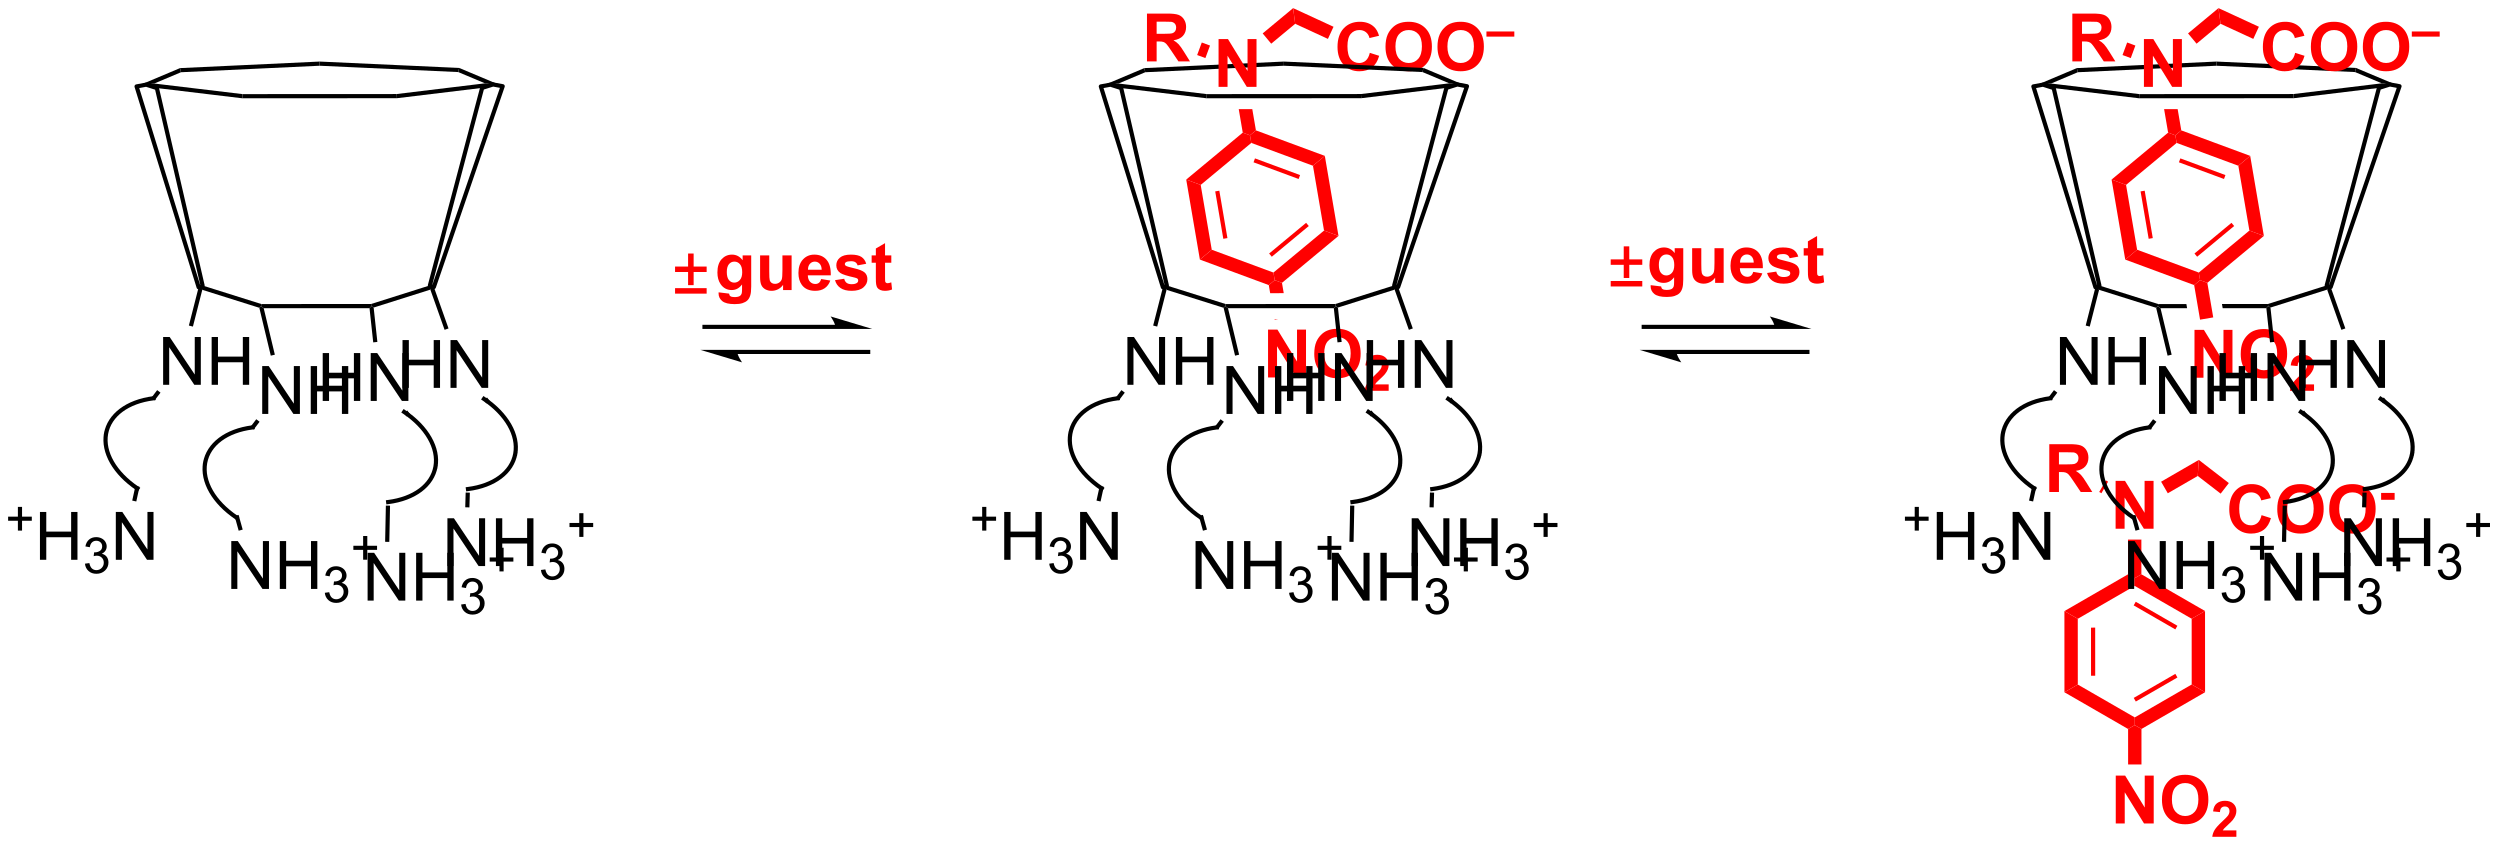 <?xml version="1.0" encoding="UTF-8"?>
<!DOCTYPE svg PUBLIC '-//W3C//DTD SVG 1.0//EN'
          'http://www.w3.org/TR/2001/REC-SVG-20010904/DTD/svg10.dtd'>
<svg stroke-dasharray="none" shape-rendering="auto" xmlns="http://www.w3.org/2000/svg" font-family="'Dialog'" text-rendering="auto" width="821" fill-opacity="1" color-interpolation="auto" color-rendering="auto" preserveAspectRatio="xMidYMid meet" font-size="12px" viewBox="0 0 821 278" fill="black" xmlns:xlink="http://www.w3.org/1999/xlink" stroke="black" image-rendering="auto" stroke-miterlimit="10" stroke-linecap="square" stroke-linejoin="miter" font-style="normal" stroke-width="1" height="278" stroke-dashoffset="0" font-weight="normal" stroke-opacity="1"
><!--Generated by the Batik Graphics2D SVG Generator--><defs id="genericDefs"
  /><g
  ><defs id="defs1"
    ><clipPath clipPathUnits="userSpaceOnUse" id="clipPath1"
      ><path d="M1.887 0.925 L309.522 0.925 L309.522 104.976 L1.887 104.976 L1.887 0.925 Z"
      /></clipPath
      ><clipPath clipPathUnits="userSpaceOnUse" id="clipPath2"
      ><path d="M0.795 25.345 L0.795 126.502 L299.877 126.502 L299.877 25.345 Z"
      /></clipPath
    ></defs
    ><g fill="red" transform="scale(2.667,2.667) translate(-1.887,-0.925) matrix(1.029,0,0,1.029,1.069,-25.145)" stroke="red"
    ><path d="M263.397 70.533 L263.397 64.806 L264.522 64.806 L266.865 68.629 L266.865 64.806 L267.941 64.806 L267.941 70.533 L266.78 70.533 L264.472 66.798 L264.472 70.533 L263.397 70.533 ZM268.929 67.704 Q268.929 66.829 269.19 66.236 Q269.385 65.798 269.724 65.452 Q270.062 65.103 270.463 64.934 Q271 64.707 271.697 64.707 Q272.963 64.707 273.724 65.493 Q274.484 66.277 274.484 67.676 Q274.484 69.064 273.729 69.848 Q272.976 70.632 271.713 70.632 Q270.437 70.632 269.682 69.853 Q268.929 69.072 268.929 67.704 ZM270.119 67.665 Q270.119 68.637 270.567 69.139 Q271.018 69.642 271.711 69.642 Q272.401 69.642 272.843 69.145 Q273.289 68.645 273.289 67.65 Q273.289 66.665 272.856 66.181 Q272.424 65.697 271.711 65.697 Q270.994 65.697 270.557 66.186 Q270.119 66.676 270.119 67.665 Z" stroke="none" clip-path="url(#clipPath2)"
    /></g
    ><g fill="red" transform="matrix(2.743,0,0,2.743,-2.181,-69.52)" stroke="red"
    ><path d="M277.838 71.367 L277.838 72.133 L274.953 72.133 Q275 71.699 275.235 71.31 Q275.469 70.922 276.16 70.281 Q276.717 69.761 276.842 69.578 Q277.012 69.322 277.012 69.074 Q277.012 68.799 276.864 68.65 Q276.717 68.502 276.455 68.502 Q276.197 68.502 276.045 68.658 Q275.893 68.812 275.869 69.174 L275.049 69.092 Q275.123 68.412 275.51 68.117 Q275.897 67.82 276.477 67.82 Q277.112 67.82 277.475 68.164 Q277.838 68.506 277.838 69.015 Q277.838 69.305 277.735 69.568 Q277.631 69.83 277.405 70.117 Q277.256 70.306 276.865 70.664 Q276.477 71.021 276.371 71.138 Q276.268 71.256 276.203 71.367 L277.838 71.367 Z" stroke="none" clip-path="url(#clipPath2)"
    /></g
    ><g fill="red" transform="matrix(2.743,0,0,2.743,-2.181,-69.52)" stroke="red"
    ><path d="M261.511 38.41 L259.888 38.411 L259.888 38.411 L260.368 41.224 L261.235 41.544 L261.945 40.954 L261.511 38.41 Z" stroke="none" clip-path="url(#clipPath2)"
    /></g
    ><g fill="red" transform="matrix(2.743,0,0,2.743,-2.181,-69.52)" stroke="red"
    ><path d="M254.082 88.644 L254.082 82.917 L255.207 82.917 L257.551 86.74 L257.551 82.917 L258.626 82.917 L258.626 88.644 L257.465 88.644 L255.158 84.909 L255.158 88.644 L254.082 88.644 Z" stroke="none" clip-path="url(#clipPath2)"
    /></g
    ><g fill="red" transform="matrix(2.743,0,0,2.743,-2.181,-69.52)" stroke="red"
    ><path d="M246.142 84.249 L246.142 78.522 L248.576 78.522 Q249.493 78.522 249.91 78.676 Q250.326 78.83 250.576 79.226 Q250.826 79.619 250.826 80.127 Q250.826 80.772 250.446 81.192 Q250.069 81.611 249.313 81.72 Q249.688 81.939 249.933 82.202 Q250.178 82.463 250.592 83.132 L251.29 84.249 L249.907 84.249 L249.071 83.002 Q248.626 82.335 248.462 82.16 Q248.298 81.986 248.113 81.924 Q247.931 81.858 247.532 81.858 L247.298 81.858 L247.298 84.249 L246.142 84.249 ZM247.298 80.944 L248.155 80.944 Q248.985 80.944 249.191 80.874 Q249.399 80.804 249.517 80.632 Q249.634 80.46 249.634 80.202 Q249.634 79.913 249.48 79.736 Q249.326 79.556 249.045 79.509 Q248.905 79.491 248.201 79.491 L247.298 79.491 L247.298 80.944 Z" stroke="none" clip-path="url(#clipPath2)"
    /></g
    ><g fill="red" transform="matrix(2.743,0,0,2.743,-2.181,-69.52)" stroke="red"
    ><path d="M271.557 87.021 L272.677 87.378 Q272.419 88.315 271.82 88.771 Q271.221 89.227 270.299 89.227 Q269.158 89.227 268.424 88.448 Q267.69 87.667 267.69 86.315 Q267.69 84.886 268.427 84.094 Q269.166 83.302 270.369 83.302 Q271.419 83.302 272.075 83.925 Q272.466 84.292 272.661 84.979 L271.518 85.253 Q271.416 84.808 271.093 84.55 Q270.77 84.292 270.309 84.292 Q269.674 84.292 269.276 84.75 Q268.88 85.206 268.88 86.229 Q268.88 87.315 269.27 87.776 Q269.661 88.237 270.286 88.237 Q270.747 88.237 271.078 87.945 Q271.411 87.651 271.557 87.021 ZM273.436 86.3 Q273.436 85.425 273.696 84.831 Q273.891 84.393 274.23 84.047 Q274.568 83.698 274.969 83.529 Q275.506 83.302 276.204 83.302 Q277.469 83.302 278.23 84.089 Q278.99 84.873 278.99 86.271 Q278.99 87.659 278.235 88.443 Q277.483 89.227 276.219 89.227 Q274.943 89.227 274.188 88.448 Q273.436 87.667 273.436 86.3 ZM274.626 86.261 Q274.626 87.232 275.074 87.735 Q275.524 88.237 276.217 88.237 Q276.907 88.237 277.35 87.74 Q277.795 87.24 277.795 86.245 Q277.795 85.261 277.363 84.776 Q276.93 84.292 276.217 84.292 Q275.501 84.292 275.063 84.781 Q274.626 85.271 274.626 86.261 ZM279.658 86.3 Q279.658 85.425 279.919 84.831 Q280.114 84.393 280.453 84.047 Q280.791 83.698 281.192 83.529 Q281.729 83.302 282.427 83.302 Q283.692 83.302 284.453 84.089 Q285.213 84.873 285.213 86.271 Q285.213 87.659 284.458 88.443 Q283.705 89.227 282.442 89.227 Q281.166 89.227 280.411 88.448 Q279.658 87.667 279.658 86.3 ZM280.848 86.261 Q280.848 87.232 281.296 87.735 Q281.747 88.237 282.44 88.237 Q283.13 88.237 283.572 87.74 Q284.018 87.24 284.018 86.245 Q284.018 85.261 283.585 84.776 Q283.153 84.292 282.44 84.292 Q281.723 84.292 281.286 84.781 Q280.848 85.271 280.848 86.261 Z" stroke="none" clip-path="url(#clipPath2)"
    /></g
    ><g fill="red" transform="matrix(2.743,0,0,2.743,-2.181,-69.52)" stroke="red"
    ><path d="M285.87 85.181 L285.87 84.359 L287.487 84.359 L287.487 85.181 L285.87 85.181 Z" stroke="none" clip-path="url(#clipPath2)"
    /></g
    ><g fill="red" transform="matrix(2.743,0,0,2.743,-2.181,-69.52)" stroke="red"
    ><path d="M247.952 98.506 L249.552 99.429 L249.556 107.302 L247.957 108.226 ZM251.136 100.487 L251.139 106.242 L251.639 106.242 L251.636 100.486 Z" stroke="none" clip-path="url(#clipPath2)"
    /></g
    ><g fill="red" transform="matrix(2.743,0,0,2.743,-2.181,-69.52)" stroke="red"
    ><path d="M247.957 108.226 L249.556 107.302 L256.376 111.235 L256.377 112.159 L255.577 112.621 Z" stroke="none" clip-path="url(#clipPath2)"
    /></g
    ><g fill="red" transform="matrix(2.743,0,0,2.743,-2.181,-69.52)" stroke="red"
    ><path d="M257.177 112.62 L256.377 112.159 L256.376 111.235 L263.192 107.295 L264.793 108.218 ZM256.5 109.334 L261.483 106.454 L261.233 106.021 L256.25 108.901 Z" stroke="none" clip-path="url(#clipPath2)"
    /></g
    ><g fill="red" transform="matrix(2.743,0,0,2.743,-2.181,-69.52)" stroke="red"
    ><path d="M264.793 108.218 L263.192 107.295 L263.188 99.422 L264.788 98.497 Z" stroke="none" clip-path="url(#clipPath2)"
    /></g
    ><g fill="red" transform="matrix(2.743,0,0,2.743,-2.181,-69.52)" stroke="red"
    ><path d="M264.788 98.497 L263.188 99.422 L256.368 95.489 L256.368 94.565 L257.168 94.103 ZM261.48 100.265 L256.494 97.389 L256.244 97.823 L261.231 100.698 Z" stroke="none" clip-path="url(#clipPath2)"
    /></g
    ><g fill="red" transform="matrix(2.743,0,0,2.743,-2.181,-69.52)" stroke="red"
    ><path d="M255.568 94.104 L256.368 94.565 L256.368 95.489 L249.552 99.429 L247.952 98.506 Z" stroke="none" clip-path="url(#clipPath2)"
    /></g
    ><g fill="red" transform="matrix(2.743,0,0,2.743,-2.181,-69.52)" stroke="red"
    ><path d="M254.1 123.93 L254.1 118.204 L255.225 118.204 L257.568 122.027 L257.568 118.204 L258.644 118.204 L258.644 123.93 L257.483 123.93 L255.175 120.196 L255.175 123.93 L254.1 123.93 ZM259.632 121.102 Q259.632 120.227 259.893 119.633 Q260.088 119.196 260.426 118.85 Q260.765 118.501 261.166 118.331 Q261.703 118.105 262.401 118.105 Q263.666 118.105 264.426 118.891 Q265.187 119.675 265.187 121.073 Q265.187 122.461 264.432 123.245 Q263.679 124.029 262.416 124.029 Q261.14 124.029 260.385 123.251 Q259.632 122.469 259.632 121.102 ZM260.822 121.063 Q260.822 122.034 261.27 122.537 Q261.721 123.04 262.413 123.04 Q263.104 123.04 263.546 122.542 Q263.992 122.042 263.992 121.047 Q263.992 120.063 263.559 119.579 Q263.127 119.094 262.413 119.094 Q261.697 119.094 261.26 119.584 Q260.822 120.073 260.822 121.063 Z" stroke="none" clip-path="url(#clipPath2)"
    /></g
    ><g fill="red" transform="matrix(2.743,0,0,2.743,-2.181,-69.52)" stroke="red"
    ><path d="M268.541 124.765 L268.541 125.53 L265.656 125.53 Q265.703 125.097 265.938 124.708 Q266.172 124.319 266.863 123.679 Q267.42 123.159 267.545 122.975 Q267.715 122.72 267.715 122.472 Q267.715 122.196 267.567 122.048 Q267.42 121.899 267.158 121.899 Q266.901 121.899 266.748 122.056 Q266.596 122.21 266.572 122.571 L265.752 122.489 Q265.826 121.809 266.213 121.515 Q266.6 121.218 267.18 121.218 Q267.815 121.218 268.178 121.561 Q268.541 121.903 268.541 122.413 Q268.541 122.702 268.438 122.966 Q268.334 123.228 268.108 123.515 Q267.959 123.704 267.568 124.061 Q267.18 124.419 267.074 124.536 Q266.971 124.653 266.906 124.765 L268.541 124.765 Z" stroke="none" clip-path="url(#clipPath2)"
    /></g
    ><g fill="red" transform="matrix(2.743,0,0,2.743,-2.181,-69.52)" stroke="red"
    ><path d="M255.577 112.621 L256.377 112.159 L257.177 112.62 L257.179 116.87 L255.579 116.87 Z" stroke="none" clip-path="url(#clipPath2)"
    /></g
    ><g fill="red" transform="matrix(2.743,0,0,2.743,-2.181,-69.52)" stroke="red"
    ><path d="M257.168 94.103 L256.368 94.565 L255.568 94.104 L255.565 89.944 L257.166 89.943 Z" stroke="none" clip-path="url(#clipPath2)"
    /></g
    ><g fill="red" transform="matrix(2.743,0,0,2.743,-2.181,-69.52)" stroke="red"
    ><path d="M253.182 83.01 L252.382 84.396 L252.119 84.245 L252.919 82.859 Z" stroke="none" clip-path="url(#clipPath2)"
    /></g
    ><g fill="red" transform="matrix(2.743,0,0,2.743,-2.181,-69.52)" stroke="red"
    ><path d="M260.329 84.4 L259.529 83.015 L264.043 80.405 L263.915 82.327 Z" stroke="none" clip-path="url(#clipPath2)"
    /></g
    ><g fill="red" transform="matrix(2.743,0,0,2.743,-2.181,-69.52)" stroke="red"
    ><path d="M263.915 82.327 L264.043 80.405 L267.637 83.178 L266.66 84.445 Z" stroke="none" clip-path="url(#clipPath2)"
    /></g
    ><g fill="red" transform="matrix(2.743,0,0,2.743,-2.181,-69.52)" stroke="red"
    ><path d="M142.812 46.842 L144.545 47.483 L145.87 55.244 L144.449 56.424 ZM146.284 48.26 L147.253 53.934 L147.746 53.849 L146.776 48.176 Z" stroke="none" clip-path="url(#clipPath2)"
    /></g
    ><g fill="red" transform="matrix(2.743,0,0,2.743,-2.181,-69.52)" stroke="red"
    ><path d="M145.87 55.244 L144.449 56.424 L152.698 59.477 L153.409 58.886 L153.254 57.976 L145.87 55.244 Z" stroke="none" clip-path="url(#clipPath2)"
    /></g
    ><g fill="red" transform="matrix(2.743,0,0,2.743,-2.181,-69.52)" stroke="red"
    ><path d="M157.167 52.021 L152.738 55.697 L153.057 56.081 L157.486 52.405 L157.167 52.021 ZM159.312 52.948 L153.254 57.976 L153.409 58.886 L154.276 59.207 L161.044 53.589 L159.312 52.948 Z" stroke="none" clip-path="url(#clipPath2)"
    /></g
    ><g fill="red" transform="matrix(2.743,0,0,2.743,-2.181,-69.52)" stroke="red"
    ><path d="M161.044 53.589 L159.312 52.948 L157.986 45.187 L159.408 44.007 Z" stroke="none" clip-path="url(#clipPath2)"
    /></g
    ><g fill="red" transform="matrix(2.743,0,0,2.743,-2.181,-69.52)" stroke="red"
    ><path d="M151.158 40.954 L150.447 41.544 L150.603 42.455 L157.986 45.187 L159.408 44.007 L151.158 40.954 ZM151.046 44.307 L150.872 44.776 L156.27 46.774 L156.444 46.305 L151.046 44.307 Z" stroke="none" clip-path="url(#clipPath2)"
    /></g
    ><g fill="red" transform="matrix(2.743,0,0,2.743,-2.181,-69.52)" stroke="red"
    ><path d="M149.581 41.224 L150.447 41.544 L150.603 42.455 L144.545 47.483 L142.812 46.842 Z" stroke="none" clip-path="url(#clipPath2)"
    /></g
    ><g fill="red" transform="matrix(2.743,0,0,2.743,-2.181,-69.52)" stroke="red"
    ><path d="M152.609 70.533 L152.609 64.806 L153.734 64.806 L156.078 68.629 L156.078 64.806 L157.154 64.806 L157.154 70.533 L155.992 70.533 L153.685 66.798 L153.685 70.533 L152.609 70.533 ZM158.142 67.704 Q158.142 66.829 158.402 66.236 Q158.597 65.798 158.936 65.452 Q159.275 65.103 159.676 64.934 Q160.212 64.707 160.91 64.707 Q162.176 64.707 162.936 65.493 Q163.696 66.277 163.696 67.676 Q163.696 69.064 162.941 69.848 Q162.189 70.632 160.926 70.632 Q159.65 70.632 158.894 69.853 Q158.142 69.072 158.142 67.704 ZM159.332 67.665 Q159.332 68.637 159.78 69.139 Q160.23 69.642 160.923 69.642 Q161.613 69.642 162.056 69.145 Q162.501 68.645 162.501 67.65 Q162.501 66.665 162.069 66.181 Q161.637 65.697 160.923 65.697 Q160.207 65.697 159.769 66.186 Q159.332 66.676 159.332 67.665 Z" stroke="none" clip-path="url(#clipPath2)"
    /></g
    ><g fill="red" transform="matrix(2.743,0,0,2.743,-2.181,-69.52)" stroke="red"
    ><path d="M167.051 71.367 L167.051 72.133 L164.166 72.133 Q164.213 71.699 164.447 71.31 Q164.681 70.922 165.373 70.281 Q165.93 69.761 166.055 69.578 Q166.225 69.322 166.225 69.074 Q166.225 68.799 166.076 68.65 Q165.93 68.502 165.668 68.502 Q165.41 68.502 165.258 68.658 Q165.105 68.812 165.082 69.174 L164.262 69.092 Q164.336 68.412 164.722 68.117 Q165.109 67.82 165.689 67.82 Q166.324 67.82 166.687 68.164 Q167.051 68.506 167.051 69.015 Q167.051 69.305 166.947 69.568 Q166.844 69.83 166.617 70.117 Q166.469 70.306 166.078 70.664 Q165.689 71.021 165.584 71.138 Q165.48 71.256 165.416 71.367 L167.051 71.367 Z" stroke="none" clip-path="url(#clipPath2)"
    /></g
    ><g fill="red" transform="matrix(2.743,0,0,2.743,-2.181,-69.52)" stroke="red"
    ><path d="M153.409 58.886 L152.698 59.477 L152.864 60.444 L152.864 60.444 L154.487 60.443 L154.487 60.443 L154.276 59.207 L153.409 58.886 ZM153.823 63.544 L153.393 63.544 L153.393 63.544 L153.405 63.615 L153.823 63.544 Z" stroke="none" clip-path="url(#clipPath2)"
    /></g
    ><g fill="red" transform="matrix(2.743,0,0,2.743,-2.181,-69.52)" stroke="red"
    ><path d="M138.114 32.695 L138.114 26.969 L140.549 26.969 Q141.466 26.969 141.883 27.122 Q142.299 27.276 142.549 27.672 Q142.799 28.065 142.799 28.573 Q142.799 29.219 142.419 29.638 Q142.042 30.057 141.286 30.167 Q141.661 30.386 141.906 30.648 Q142.151 30.909 142.565 31.578 L143.263 32.695 L141.88 32.695 L141.044 31.448 Q140.599 30.781 140.435 30.607 Q140.271 30.432 140.086 30.37 Q139.904 30.305 139.505 30.305 L139.271 30.305 L139.271 32.695 L138.114 32.695 ZM139.271 29.391 L140.127 29.391 Q140.958 29.391 141.164 29.32 Q141.372 29.25 141.489 29.078 Q141.607 28.906 141.607 28.648 Q141.607 28.36 141.453 28.182 Q141.299 28.003 141.018 27.956 Q140.877 27.938 140.174 27.938 L139.271 27.938 L139.271 29.391 Z" stroke="none" clip-path="url(#clipPath2)"
    /></g
    ><g fill="red" transform="matrix(2.743,0,0,2.743,-2.181,-69.52)" stroke="red"
    ><path d="M145.662 30.798 L145.107 32.298 L144.122 31.934 L144.677 30.433 Z" stroke="none" clip-path="url(#clipPath2)"
    /></g
    ><g fill="red" transform="matrix(2.743,0,0,2.743,-2.181,-69.52)" stroke="red"
    ><path d="M155.612 26.317 L151.966 29.344 L152.988 30.575 L155.858 28.193 L155.612 26.317 Z" stroke="none" clip-path="url(#clipPath2)"
    /></g
    ><g fill="red" transform="matrix(2.743,0,0,2.743,-2.181,-69.52)" stroke="red"
    ><path d="M164.793 31.67 L165.913 32.026 Q165.655 32.964 165.056 33.42 Q164.457 33.876 163.535 33.876 Q162.394 33.876 161.66 33.097 Q160.926 32.316 160.926 30.964 Q160.926 29.534 161.663 28.743 Q162.402 27.951 163.605 27.951 Q164.655 27.951 165.311 28.573 Q165.702 28.941 165.897 29.628 L164.754 29.901 Q164.652 29.456 164.329 29.198 Q164.006 28.941 163.546 28.941 Q162.91 28.941 162.512 29.399 Q162.116 29.855 162.116 30.878 Q162.116 31.964 162.506 32.425 Q162.897 32.886 163.522 32.886 Q163.983 32.886 164.314 32.594 Q164.647 32.3 164.793 31.67 ZM166.672 30.948 Q166.672 30.073 166.932 29.48 Q167.127 29.042 167.466 28.696 Q167.805 28.347 168.206 28.177 Q168.742 27.951 169.44 27.951 Q170.706 27.951 171.466 28.737 Q172.226 29.521 172.226 30.92 Q172.226 32.308 171.471 33.092 Q170.719 33.876 169.456 33.876 Q168.18 33.876 167.424 33.097 Q166.672 32.316 166.672 30.948 ZM167.862 30.909 Q167.862 31.881 168.31 32.383 Q168.76 32.886 169.453 32.886 Q170.143 32.886 170.586 32.389 Q171.031 31.889 171.031 30.894 Q171.031 29.909 170.599 29.425 Q170.167 28.941 169.453 28.941 Q168.737 28.941 168.299 29.43 Q167.862 29.92 167.862 30.909 ZM172.894 30.948 Q172.894 30.073 173.155 29.48 Q173.35 29.042 173.689 28.696 Q174.027 28.347 174.428 28.177 Q174.965 27.951 175.663 27.951 Q176.928 27.951 177.689 28.737 Q178.449 29.521 178.449 30.92 Q178.449 32.308 177.694 33.092 Q176.941 33.876 175.678 33.876 Q174.402 33.876 173.647 33.097 Q172.894 32.316 172.894 30.948 ZM174.085 30.909 Q174.085 31.881 174.532 32.383 Q174.983 32.886 175.676 32.886 Q176.366 32.886 176.809 32.389 Q177.254 31.889 177.254 30.894 Q177.254 29.909 176.821 29.425 Q176.389 28.941 175.676 28.941 Q174.96 28.941 174.522 29.43 Q174.085 29.92 174.085 30.909 Z" stroke="none" clip-path="url(#clipPath2)"
    /></g
    ><g fill="red" transform="matrix(2.743,0,0,2.743,-2.181,-69.52)" stroke="red"
    ><path d="M178.756 29.729 L178.756 29.113 L182.094 29.113 L182.094 29.729 L178.756 29.729 Z" stroke="none" clip-path="url(#clipPath2)"
    /></g
    ><g fill="red" transform="matrix(2.743,0,0,2.743,-2.181,-69.52)" stroke="red"
    ><path d="M155.858 28.193 L155.612 26.317 L160.448 28.549 L159.778 30.002 Z" stroke="none" clip-path="url(#clipPath2)"
    /></g
    ><g transform="matrix(2.743,0,0,2.743,-2.181,-69.52)"
    ><path d="M19.259 35.344 L18.294 35.48 L19.577 35.886 L29.804 37.112 L29.834 36.612 L19.259 35.344 Z" stroke="none" clip-path="url(#clipPath2)"
    /></g
    ><g transform="matrix(2.743,0,0,2.743,-2.181,-69.52)"
    ><path d="M19.259 35.344 L18.294 35.48 L17.146 35.693 L22.35 33.498 L22.462 33.993 Z" stroke="none" clip-path="url(#clipPath2)"
    /></g
    ><g transform="matrix(2.743,0,0,2.743,-2.181,-69.52)"
    ><path d="M22.462 33.993 L22.35 33.498 L39.059 32.714 L39.059 33.215 Z" stroke="none" clip-path="url(#clipPath2)"
    /></g
    ><g transform="matrix(2.743,0,0,2.743,-2.181,-69.52)"
    ><path d="M39.059 32.714 L39.059 33.215 L55.657 33.973 L55.769 33.478 L39.059 32.714 Z" stroke="none" clip-path="url(#clipPath2)"
    /></g
    ><g transform="matrix(2.743,0,0,2.743,-2.181,-69.52)"
    ><path d="M55.657 33.973 L55.769 33.478 L60.979 35.669 L59.826 35.456 L58.861 35.321 Z" stroke="none" clip-path="url(#clipPath2)"
    /></g
    ><g stroke-width="0.5" transform="matrix(2.743,0,0,2.743,-2.181,-69.52)" stroke-linejoin="round" stroke-linecap="round"
    ><path fill="none" d="M17.146 35.693 L18.294 35.48 L19.577 35.886 L25.048 59.529 L24.837 59.725 L24.577 59.731 Z" clip-path="url(#clipPath2)"
    /></g
    ><g stroke-width="0.5" transform="matrix(2.743,0,0,2.743,-2.181,-69.52)" stroke-linejoin="round" stroke-linecap="round"
    ><path fill="none" d="M52.737 59.707 L52.473 59.709 L52.266 59.512 L58.519 35.866 L59.826 35.456 L60.979 35.669 Z" clip-path="url(#clipPath2)"
    /></g
    ><g transform="matrix(2.743,0,0,2.743,-2.181,-69.52)"
    ><path d="M2.937 88.869 L2.937 87.691 L1.767 87.691 L1.767 87.199 L2.937 87.199 L2.937 86.031 L3.435 86.031 L3.435 87.199 L4.603 87.199 L4.603 87.691 L3.435 87.691 L3.435 88.869 L2.937 88.869 Z" stroke="none" clip-path="url(#clipPath2)"
    /></g
    ><g transform="matrix(2.743,0,0,2.743,-2.181,-69.52)"
    ><path d="M5.578 92.364 L5.578 86.638 L6.335 86.638 L6.335 88.989 L9.312 88.989 L9.312 86.638 L10.07 86.638 L10.07 92.364 L9.312 92.364 L9.312 89.664 L6.335 89.664 L6.335 92.364 L5.578 92.364 Z" stroke="none" clip-path="url(#clipPath2)"
    /></g
    ><g transform="matrix(2.743,0,0,2.743,-2.181,-69.52)"
    ><path d="M10.966 92.829 L11.494 92.759 Q11.586 93.208 11.802 93.406 Q12.021 93.603 12.336 93.603 Q12.707 93.603 12.963 93.345 Q13.22 93.087 13.22 92.707 Q13.22 92.343 12.982 92.109 Q12.746 91.873 12.379 91.873 Q12.23 91.873 12.008 91.931 L12.066 91.468 Q12.119 91.474 12.15 91.474 Q12.488 91.474 12.758 91.298 Q13.027 91.123 13.027 90.755 Q13.027 90.466 12.83 90.277 Q12.634 90.085 12.324 90.085 Q12.015 90.085 11.81 90.279 Q11.605 90.472 11.546 90.859 L11.019 90.765 Q11.117 90.234 11.459 89.943 Q11.802 89.652 12.312 89.652 Q12.664 89.652 12.959 89.802 Q13.255 89.953 13.412 90.214 Q13.568 90.474 13.568 90.767 Q13.568 91.046 13.418 91.275 Q13.269 91.503 12.976 91.638 Q13.357 91.726 13.568 92.003 Q13.779 92.279 13.779 92.695 Q13.779 93.257 13.369 93.65 Q12.959 94.04 12.332 94.04 Q11.767 94.04 11.392 93.704 Q11.019 93.367 10.966 92.829 Z" stroke="none" clip-path="url(#clipPath2)"
    /></g
    ><g transform="matrix(2.743,0,0,2.743,-2.181,-69.52)"
    ><path d="M14.661 92.364 L14.661 86.638 L15.439 86.638 L18.447 91.132 L18.447 86.638 L19.174 86.638 L19.174 92.364 L18.395 92.364 L15.387 87.864 L15.387 92.364 L14.661 92.364 Z" stroke="none" clip-path="url(#clipPath2)"
    /></g
    ><g transform="matrix(2.743,0,0,2.743,-2.181,-69.52)"
    ><path d="M17.113 85.383 L16.625 85.276 L17.011 83.513 L17.5 83.62 Z" stroke="none" clip-path="url(#clipPath2)"
    /></g
    ><g transform="matrix(2.743,0,0,2.743,-2.181,-69.52)"
    ><path d="M20.325 71.416 L20.325 65.689 L21.104 65.689 L24.111 70.184 L24.111 65.689 L24.838 65.689 L24.838 71.416 L24.059 71.416 L21.052 66.916 L21.052 71.416 L20.325 71.416 ZM26.134 71.416 L26.134 65.689 L26.891 65.689 L26.891 68.041 L29.868 68.041 L29.868 65.689 L30.626 65.689 L30.626 71.416 L29.868 71.416 L29.868 68.715 L26.891 68.715 L26.891 71.416 L26.134 71.416 Z" stroke="none" clip-path="url(#clipPath2)"
    /></g
    ><g transform="matrix(2.743,0,0,2.743,-2.181,-69.52)"
    ><path d="M19.306 73.281 L18.908 72.978 L19.612 72.051 L20.01 72.353 Z" stroke="none" clip-path="url(#clipPath2)"
    /></g
    ><g transform="matrix(2.743,0,0,2.743,-2.181,-69.52)"
    ><path d="M19.125 72.78 C15.906 73.19 13.66 74.888 13.246 77.221 L13.202 77.467 L13.694 77.555 L13.738 77.309 C14.114 75.191 16.186 73.659 19.187 73.276 L19.435 73.245 L19.372 72.749 L19.125 72.78 ZM13.246 77.221 C13.038 78.392 13.307 79.632 13.983 80.814 C14.65 81.979 15.712 83.09 17.102 84.026 L17.309 84.166 L17.589 83.751 L17.381 83.611 C16.056 82.718 15.046 81.664 14.418 80.566 C13.799 79.486 13.551 78.364 13.738 77.309 L13.782 77.063 L13.29 76.975 L13.246 77.221 Z" stroke="none" clip-path="url(#clipPath2)"
    /></g
    ><g transform="matrix(2.743,0,0,2.743,-2.181,-69.52)"
    ><path d="M29.851 88.749 L29.37 88.883 L28.878 87.119 L29.359 86.985 Z" stroke="none" clip-path="url(#clipPath2)"
    /></g
    ><g transform="matrix(2.743,0,0,2.743,-2.181,-69.52)"
    ><path d="M32.188 74.901 L32.188 69.175 L32.967 69.175 L35.974 73.67 L35.974 69.175 L36.701 69.175 L36.701 74.901 L35.922 74.901 L32.915 70.401 L32.915 74.901 L32.188 74.901 ZM37.997 74.901 L37.997 69.175 L38.755 69.175 L38.755 71.526 L41.731 71.526 L41.731 69.175 L42.489 69.175 L42.489 74.901 L41.731 74.901 L41.731 72.201 L38.755 72.201 L38.755 74.901 L37.997 74.901 Z" stroke="none" clip-path="url(#clipPath2)"
    /></g
    ><g transform="matrix(2.743,0,0,2.743,-2.181,-69.52)"
    ><path d="M30.988 76.266 C27.769 76.676 25.523 78.374 25.109 80.707 L25.065 80.953 L25.557 81.041 L25.601 80.795 C25.977 78.677 28.049 77.144 31.05 76.762 L31.298 76.731 L31.236 76.235 L30.988 76.266 ZM25.109 80.707 C24.901 81.877 25.17 83.118 25.847 84.3 C26.513 85.465 27.576 86.575 28.965 87.512 L29.172 87.651 L29.452 87.237 L29.244 87.097 C27.919 86.204 26.909 85.15 26.28 84.052 C25.662 82.971 25.414 81.85 25.601 80.795 L25.645 80.549 L25.153 80.461 L25.109 80.707 Z" stroke="none" clip-path="url(#clipPath2)"
    /></g
    ><g transform="matrix(2.743,0,0,2.743,-2.181,-69.52)"
    ><path d="M25.014 60.043 L24.837 59.725 L25.048 59.529 L32.09 61.747 L32.051 61.998 L31.841 62.193 Z" stroke="none" clip-path="url(#clipPath2)"
    /></g
    ><g transform="matrix(2.743,0,0,2.743,-2.181,-69.52)"
    ><path d="M52.266 59.512 L52.473 59.709 L52.318 60.02 L45.53 62.166 L45.26 61.99 L45.221 61.74 Z" stroke="none" clip-path="url(#clipPath2)"
    /></g
    ><g transform="matrix(2.743,0,0,2.743,-2.181,-69.52)"
    ><path d="M32.368 62.247 L32.051 61.998 L32.09 61.747 L45.221 61.74 L45.26 61.99 L45.035 62.24 Z" stroke="none" clip-path="url(#clipPath2)"
    /></g
    ><g transform="matrix(2.743,0,0,2.743,-2.181,-69.52)"
    ><path d="M44.806 97.251 L44.806 91.525 L45.585 91.525 L48.593 96.02 L48.593 91.525 L49.319 91.525 L49.319 97.251 L48.541 97.251 L45.533 92.751 L45.533 97.251 L44.806 97.251 ZM50.615 97.251 L50.615 91.525 L51.373 91.525 L51.373 93.876 L54.349 93.876 L54.349 91.525 L55.107 91.525 L55.107 97.251 L54.349 97.251 L54.349 94.551 L51.373 94.551 L51.373 97.251 L50.615 97.251 Z" stroke="none" clip-path="url(#clipPath2)"
    /></g
    ><g transform="matrix(2.743,0,0,2.743,-2.181,-69.52)"
    ><path d="M56.003 97.717 L56.531 97.646 Q56.623 98.096 56.839 98.293 Q57.058 98.49 57.373 98.49 Q57.744 98.49 57.999 98.232 Q58.257 97.975 58.257 97.594 Q58.257 97.23 58.019 96.996 Q57.783 96.76 57.416 96.76 Q57.267 96.76 57.044 96.818 L57.103 96.355 Q57.156 96.361 57.187 96.361 Q57.525 96.361 57.794 96.186 Q58.064 96.01 58.064 95.642 Q58.064 95.353 57.867 95.164 Q57.671 94.973 57.361 94.973 Q57.052 94.973 56.847 95.166 Q56.642 95.359 56.583 95.746 L56.056 95.652 Q56.154 95.121 56.495 94.83 Q56.839 94.539 57.349 94.539 Q57.701 94.539 57.995 94.689 Q58.292 94.84 58.449 95.102 Q58.605 95.361 58.605 95.654 Q58.605 95.933 58.455 96.162 Q58.306 96.391 58.013 96.525 Q58.394 96.613 58.605 96.891 Q58.816 97.166 58.816 97.582 Q58.816 98.144 58.406 98.537 Q57.995 98.928 57.369 98.928 Q56.804 98.928 56.429 98.592 Q56.056 98.254 56.003 97.717 Z" stroke="none" clip-path="url(#clipPath2)"
    /></g
    ><g transform="matrix(2.743,0,0,2.743,-2.181,-69.52)"
    ><path d="M60.592 93.756 L60.592 92.579 L59.422 92.579 L59.422 92.086 L60.592 92.086 L60.592 90.918 L61.09 90.918 L61.09 92.086 L62.258 92.086 L62.258 92.579 L61.09 92.579 L61.09 93.756 L60.592 93.756 Z" stroke="none" clip-path="url(#clipPath2)"
    /></g
    ><g transform="matrix(2.743,0,0,2.743,-2.181,-69.52)"
    ><path d="M47.404 90.222 L46.904 90.212 L46.992 85.872 L47.492 85.882 Z" stroke="none" clip-path="url(#clipPath2)"
    /></g
    ><g transform="matrix(2.743,0,0,2.743,-2.181,-69.52)"
    ><path d="M39.431 73.342 L39.431 67.616 L40.189 67.616 L40.189 69.967 L43.165 69.967 L43.165 67.616 L43.923 67.616 L43.923 73.342 L43.165 73.342 L43.165 70.642 L40.189 70.642 L40.189 73.342 L39.431 73.342 ZM45.177 73.342 L45.177 67.616 L45.956 67.616 L48.963 72.11 L48.963 67.616 L49.69 67.616 L49.69 73.342 L48.911 73.342 L45.904 68.842 L45.904 73.342 L45.177 73.342 Z" stroke="none" clip-path="url(#clipPath2)"
    /></g
    ><g transform="matrix(2.743,0,0,2.743,-2.181,-69.52)"
    ><path d="M49.864 74.901 L49.465 75.203 L49.154 74.794 L49.552 74.491 Z" stroke="none" clip-path="url(#clipPath2)"
    /></g
    ><g transform="matrix(2.743,0,0,2.743,-2.181,-69.52)"
    ><path d="M47.3 85.701 C50.519 85.291 52.765 83.593 53.179 81.26 L53.222 81.013 L52.73 80.926 L52.686 81.172 C52.311 83.29 50.239 84.822 47.237 85.204 L46.989 85.236 L47.052 85.732 L47.3 85.701 ZM53.179 81.26 C53.591 78.936 52.12 76.34 49.323 74.455 L49.115 74.315 L48.836 74.73 L49.043 74.869 C51.676 76.644 53.064 79.044 52.686 81.172 L52.642 81.418 L53.135 81.506 L53.179 81.26 Z" stroke="none" clip-path="url(#clipPath2)"
    /></g
    ><g transform="matrix(2.743,0,0,2.743,-2.181,-69.52)"
    ><path d="M54.361 93.119 L54.361 87.392 L55.139 87.392 L58.147 91.887 L58.147 87.392 L58.874 87.392 L58.874 93.119 L58.095 93.119 L55.087 88.619 L55.087 93.119 L54.361 93.119 ZM60.169 93.119 L60.169 87.392 L60.927 87.392 L60.927 89.744 L63.904 89.744 L63.904 87.392 L64.661 87.392 L64.661 93.119 L63.904 93.119 L63.904 90.419 L60.927 90.419 L60.927 93.119 L60.169 93.119 Z" stroke="none" clip-path="url(#clipPath2)"
    /></g
    ><g transform="matrix(2.743,0,0,2.743,-2.181,-69.52)"
    ><path d="M65.558 93.584 L66.085 93.514 Q66.177 93.963 66.394 94.16 Q66.612 94.358 66.927 94.358 Q67.298 94.358 67.554 94.1 Q67.812 93.842 67.812 93.461 Q67.812 93.098 67.573 92.864 Q67.337 92.627 66.97 92.627 Q66.822 92.627 66.599 92.686 L66.657 92.223 Q66.71 92.229 66.741 92.229 Q67.079 92.229 67.349 92.053 Q67.618 91.877 67.618 91.51 Q67.618 91.221 67.421 91.032 Q67.226 90.84 66.915 90.84 Q66.607 90.84 66.402 91.034 Q66.197 91.227 66.138 91.614 L65.611 91.52 Q65.708 90.989 66.05 90.698 Q66.394 90.407 66.904 90.407 Q67.255 90.407 67.55 90.557 Q67.847 90.707 68.003 90.969 Q68.159 91.229 68.159 91.522 Q68.159 91.801 68.009 92.03 Q67.861 92.258 67.568 92.393 Q67.948 92.481 68.159 92.758 Q68.37 93.034 68.37 93.45 Q68.37 94.012 67.96 94.405 Q67.55 94.795 66.923 94.795 Q66.359 94.795 65.984 94.459 Q65.611 94.121 65.558 93.584 Z" stroke="none" clip-path="url(#clipPath2)"
    /></g
    ><g transform="matrix(2.743,0,0,2.743,-2.181,-69.52)"
    ><path d="M70.147 89.624 L70.147 88.446 L68.977 88.446 L68.977 87.954 L70.147 87.954 L70.147 86.786 L70.645 86.786 L70.645 87.954 L71.813 87.954 L71.813 88.446 L70.645 88.446 L70.645 89.624 L70.147 89.624 Z" stroke="none" clip-path="url(#clipPath2)"
    /></g
    ><g transform="matrix(2.743,0,0,2.743,-2.181,-69.52)"
    ><path d="M56.995 86.092 L56.495 86.078 L56.546 84.312 L57.046 84.326 Z" stroke="none" clip-path="url(#clipPath2)"
    /></g
    ><g transform="matrix(2.743,0,0,2.743,-2.181,-69.52)"
    ><path d="M48.985 71.784 L48.985 66.058 L49.743 66.058 L49.743 68.409 L52.72 68.409 L52.72 66.058 L53.477 66.058 L53.477 71.784 L52.72 71.784 L52.72 69.084 L49.743 69.084 L49.743 71.784 L48.985 71.784 ZM54.731 71.784 L54.731 66.058 L55.51 66.058 L58.518 70.552 L58.518 66.058 L59.244 66.058 L59.244 71.784 L58.466 71.784 L55.458 67.284 L55.458 71.784 L54.731 71.784 Z" stroke="none" clip-path="url(#clipPath2)"
    /></g
    ><g transform="matrix(2.743,0,0,2.743,-2.181,-69.52)"
    ><path d="M59.418 73.343 L59.02 73.645 L58.708 73.236 L59.106 72.933 Z" stroke="none" clip-path="url(#clipPath2)"
    /></g
    ><g transform="matrix(2.743,0,0,2.743,-2.181,-69.52)"
    ><path d="M56.855 84.142 C60.073 83.733 62.319 82.035 62.733 79.702 L62.777 79.456 L62.285 79.368 L62.241 79.614 C61.865 81.732 59.793 83.264 56.792 83.647 L56.544 83.678 L56.606 84.174 L56.855 84.142 ZM62.733 79.702 C62.941 78.531 62.672 77.291 61.995 76.108 C61.329 74.944 60.266 73.833 58.877 72.897 L58.67 72.757 L58.39 73.172 L58.597 73.311 C59.923 74.205 60.933 75.258 61.561 76.357 C62.18 77.437 62.428 78.559 62.241 79.614 L62.197 79.86 L62.689 79.948 L62.733 79.702 Z" stroke="none" clip-path="url(#clipPath2)"
    /></g
    ><g transform="matrix(2.743,0,0,2.743,-2.181,-69.52)"
    ><path d="M23.892 64.443 L23.408 64.32 L24.577 59.731 L24.837 59.725 L25.014 60.043 Z" stroke="none" clip-path="url(#clipPath2)"
    /></g
    ><g transform="matrix(2.743,0,0,2.743,-2.181,-69.52)"
    ><path d="M33.7 67.809 L33.214 67.925 L31.841 62.193 L32.051 61.998 L32.368 62.247 Z" stroke="none" clip-path="url(#clipPath2)"
    /></g
    ><g transform="matrix(2.743,0,0,2.743,-2.181,-69.52)"
    ><path d="M45.975 66.281 L45.478 66.335 L45.035 62.24 L45.26 61.99 L45.53 62.166 Z" stroke="none" clip-path="url(#clipPath2)"
    /></g
    ><g transform="matrix(2.743,0,0,2.743,-2.181,-69.52)"
    ><path d="M54.494 64.666 L54.023 64.833 L52.318 60.02 L52.473 59.709 L52.737 59.707 Z" stroke="none" clip-path="url(#clipPath2)"
    /></g
    ><g fill="red" transform="matrix(2.743,0,0,2.743,-2.181,-69.52)" stroke="red"
    ><path d="M150.723 38.409 L149.1 38.41 L149.1 38.41 L149.581 41.224 L150.447 41.544 L151.158 40.954 L150.723 38.409 Z" stroke="none" clip-path="url(#clipPath2)"
    /></g
    ><g transform="matrix(2.743,0,0,2.743,-2.181,-69.52)"
    ><path d="M48.287 36.602 L48.318 37.102 L29.804 37.112 L29.834 36.612 Z" stroke="none" clip-path="url(#clipPath2)"
    /></g
    ><g transform="matrix(2.743,0,0,2.743,-2.181,-69.52)"
    ><path d="M28.485 95.85 L28.485 90.124 L29.264 90.124 L32.271 94.618 L32.271 90.124 L32.998 90.124 L32.998 95.85 L32.219 95.85 L29.211 91.35 L29.211 95.85 L28.485 95.85 ZM34.294 95.85 L34.294 90.124 L35.051 90.124 L35.051 92.475 L38.028 92.475 L38.028 90.124 L38.786 90.124 L38.786 95.85 L38.028 95.85 L38.028 93.15 L35.051 93.15 L35.051 95.85 L34.294 95.85 Z" stroke="none" clip-path="url(#clipPath2)"
    /></g
    ><g transform="matrix(2.743,0,0,2.743,-2.181,-69.52)"
    ><path d="M39.682 96.315 L40.209 96.245 Q40.301 96.694 40.518 96.891 Q40.737 97.089 41.051 97.089 Q41.422 97.089 41.678 96.831 Q41.936 96.573 41.936 96.192 Q41.936 95.829 41.698 95.595 Q41.461 95.358 41.094 95.358 Q40.946 95.358 40.723 95.417 L40.782 94.954 Q40.834 94.96 40.866 94.96 Q41.204 94.96 41.473 94.784 Q41.743 94.608 41.743 94.241 Q41.743 93.952 41.545 93.763 Q41.35 93.571 41.04 93.571 Q40.731 93.571 40.526 93.765 Q40.321 93.958 40.262 94.345 L39.735 94.251 Q39.833 93.72 40.174 93.429 Q40.518 93.138 41.028 93.138 Q41.379 93.138 41.674 93.288 Q41.971 93.438 42.127 93.7 Q42.284 93.96 42.284 94.253 Q42.284 94.532 42.133 94.761 Q41.985 94.989 41.692 95.124 Q42.073 95.212 42.284 95.489 Q42.495 95.765 42.495 96.181 Q42.495 96.743 42.084 97.136 Q41.674 97.526 41.047 97.526 Q40.483 97.526 40.108 97.19 Q39.735 96.852 39.682 96.315 Z" stroke="none" clip-path="url(#clipPath2)"
    /></g
    ><g transform="matrix(2.743,0,0,2.743,-2.181,-69.52)"
    ><path d="M44.271 92.355 L44.271 91.177 L43.101 91.177 L43.101 90.685 L44.271 90.685 L44.271 89.517 L44.769 89.517 L44.769 90.685 L45.937 90.685 L45.937 91.177 L44.769 91.177 L44.769 92.355 L44.271 92.355 Z" stroke="none" clip-path="url(#clipPath2)"
    /></g
    ><g transform="matrix(2.743,0,0,2.743,-2.181,-69.52)"
    ><path d="M58.861 35.321 L59.826 35.456 L58.519 35.866 L48.318 37.102 L48.287 36.602 Z" stroke="none" clip-path="url(#clipPath2)"
    /></g
    ><g transform="matrix(2.743,0,0,2.743,-2.181,-69.52)"
    ><path d="M31.169 76.766 L30.771 76.464 L31.475 75.537 L31.873 75.839 Z" stroke="none" clip-path="url(#clipPath2)"
    /></g
    ><g transform="matrix(2.743,0,0,2.743,-2.181,-69.52)"
    ><path d="M100.861 64.229 L85.14 64.229 L84.89 64.229 L84.89 64.729 L85.14 64.729 L100.861 64.729 L101.111 64.729 L101.111 64.229 L100.861 64.229 ZM105.236 64.729 L100.236 63.229 C100.236 63.229 100.861 64.073 100.861 64.729 ZM104.736 67.229 L89.015 67.229 L88.765 67.229 L88.765 67.729 L89.015 67.729 L104.736 67.729 L104.986 67.729 L104.986 67.229 L104.736 67.229 ZM84.64 67.229 L89.64 68.729 C89.64 68.729 89.015 67.885 89.015 67.229 Z" stroke="none" clip-path="url(#clipPath2)"
    /></g
    ><g transform="matrix(2.743,0,0,2.743,-2.181,-69.52)"
    ><path d="M134.705 35.344 L133.74 35.48 L135.024 35.886 L145.25 37.112 L145.28 36.612 L134.705 35.344 Z" stroke="none" clip-path="url(#clipPath2)"
    /></g
    ><g transform="matrix(2.743,0,0,2.743,-2.181,-69.52)"
    ><path d="M134.705 35.344 L133.74 35.48 L132.592 35.693 L137.796 33.498 L137.908 33.993 Z" stroke="none" clip-path="url(#clipPath2)"
    /></g
    ><g transform="matrix(2.743,0,0,2.743,-2.181,-69.52)"
    ><path d="M137.908 33.993 L137.796 33.498 L154.505 32.714 L154.505 33.215 Z" stroke="none" clip-path="url(#clipPath2)"
    /></g
    ><g transform="matrix(2.743,0,0,2.743,-2.181,-69.52)"
    ><path d="M154.505 32.714 L154.505 33.215 L171.103 33.973 L171.215 33.478 L154.505 32.714 Z" stroke="none" clip-path="url(#clipPath2)"
    /></g
    ><g transform="matrix(2.743,0,0,2.743,-2.181,-69.52)"
    ><path d="M171.103 33.973 L171.215 33.478 L176.425 35.669 L175.273 35.456 L174.307 35.321 Z" stroke="none" clip-path="url(#clipPath2)"
    /></g
    ><g stroke-width="0.5" transform="matrix(2.743,0,0,2.743,-2.181,-69.52)" stroke-linejoin="round" stroke-linecap="round"
    ><path fill="none" d="M132.592 35.693 L133.74 35.48 L135.024 35.886 L140.494 59.529 L140.283 59.725 L140.023 59.731 Z" clip-path="url(#clipPath2)"
    /></g
    ><g stroke-width="0.5" transform="matrix(2.743,0,0,2.743,-2.181,-69.52)" stroke-linejoin="round" stroke-linecap="round"
    ><path fill="none" d="M168.184 59.707 L167.919 59.709 L167.713 59.512 L173.965 35.866 L175.273 35.456 L176.425 35.669 Z" clip-path="url(#clipPath2)"
    /></g
    ><g transform="matrix(2.743,0,0,2.743,-2.181,-69.52)"
    ><path d="M118.383 88.869 L118.383 87.691 L117.213 87.691 L117.213 87.199 L118.383 87.199 L118.383 86.031 L118.882 86.031 L118.882 87.199 L120.049 87.199 L120.049 87.691 L118.882 87.691 L118.882 88.869 L118.383 88.869 Z" stroke="none" clip-path="url(#clipPath2)"
    /></g
    ><g transform="matrix(2.743,0,0,2.743,-2.181,-69.52)"
    ><path d="M121.024 92.364 L121.024 86.638 L121.782 86.638 L121.782 88.989 L124.758 88.989 L124.758 86.638 L125.516 86.638 L125.516 92.364 L124.758 92.364 L124.758 89.664 L121.782 89.664 L121.782 92.364 L121.024 92.364 Z" stroke="none" clip-path="url(#clipPath2)"
    /></g
    ><g transform="matrix(2.743,0,0,2.743,-2.181,-69.52)"
    ><path d="M126.413 92.829 L126.94 92.759 Q127.032 93.208 127.249 93.406 Q127.467 93.603 127.782 93.603 Q128.153 93.603 128.409 93.345 Q128.667 93.087 128.667 92.707 Q128.667 92.343 128.428 92.109 Q128.192 91.873 127.825 91.873 Q127.676 91.873 127.454 91.931 L127.512 91.468 Q127.565 91.474 127.596 91.474 Q127.934 91.474 128.204 91.298 Q128.473 91.123 128.473 90.755 Q128.473 90.466 128.276 90.277 Q128.081 90.085 127.77 90.085 Q127.462 90.085 127.256 90.279 Q127.051 90.472 126.993 90.859 L126.465 90.765 Q126.563 90.234 126.905 89.943 Q127.249 89.652 127.758 89.652 Q128.11 89.652 128.405 89.802 Q128.702 89.953 128.858 90.214 Q129.014 90.474 129.014 90.767 Q129.014 91.046 128.864 91.275 Q128.715 91.503 128.422 91.638 Q128.803 91.726 129.014 92.003 Q129.225 92.279 129.225 92.695 Q129.225 93.257 128.815 93.65 Q128.405 94.04 127.778 94.04 Q127.213 94.04 126.838 93.704 Q126.465 93.367 126.413 92.829 Z" stroke="none" clip-path="url(#clipPath2)"
    /></g
    ><g transform="matrix(2.743,0,0,2.743,-2.181,-69.52)"
    ><path d="M130.107 92.364 L130.107 86.638 L130.886 86.638 L133.893 91.132 L133.893 86.638 L134.62 86.638 L134.62 92.364 L133.841 92.364 L130.833 87.864 L130.833 92.364 L130.107 92.364 Z" stroke="none" clip-path="url(#clipPath2)"
    /></g
    ><g transform="matrix(2.743,0,0,2.743,-2.181,-69.52)"
    ><path d="M132.559 85.383 L132.071 85.276 L132.457 83.513 L132.946 83.62 Z" stroke="none" clip-path="url(#clipPath2)"
    /></g
    ><g transform="matrix(2.743,0,0,2.743,-2.181,-69.52)"
    ><path d="M135.771 71.416 L135.771 65.689 L136.55 65.689 L139.558 70.184 L139.558 65.689 L140.284 65.689 L140.284 71.416 L139.506 71.416 L136.498 66.916 L136.498 71.416 L135.771 71.416 ZM141.58 71.416 L141.58 65.689 L142.338 65.689 L142.338 68.041 L145.314 68.041 L145.314 65.689 L146.072 65.689 L146.072 71.416 L145.314 71.416 L145.314 68.715 L142.338 68.715 L142.338 71.416 L141.58 71.416 Z" stroke="none" clip-path="url(#clipPath2)"
    /></g
    ><g transform="matrix(2.743,0,0,2.743,-2.181,-69.52)"
    ><path d="M134.752 73.281 L134.354 72.978 L135.058 72.051 L135.457 72.353 Z" stroke="none" clip-path="url(#clipPath2)"
    /></g
    ><g transform="matrix(2.743,0,0,2.743,-2.181,-69.52)"
    ><path d="M134.571 72.78 C131.352 73.19 129.106 74.888 128.692 77.221 L128.648 77.467 L129.14 77.555 L129.184 77.309 C129.56 75.191 131.632 73.659 134.633 73.276 L134.881 73.245 L134.819 72.749 L134.571 72.78 ZM128.692 77.221 C128.484 78.392 128.753 79.632 129.43 80.815 C130.096 81.979 131.159 83.09 132.548 84.026 L132.755 84.166 L133.035 83.751 L132.828 83.611 C131.502 82.718 130.492 81.664 129.864 80.566 C129.245 79.486 128.997 78.364 129.184 77.309 L129.228 77.063 L128.736 76.975 L128.692 77.221 Z" stroke="none" clip-path="url(#clipPath2)"
    /></g
    ><g transform="matrix(2.743,0,0,2.743,-2.181,-69.52)"
    ><path d="M145.298 88.749 L144.816 88.883 L144.324 87.119 L144.805 86.985 Z" stroke="none" clip-path="url(#clipPath2)"
    /></g
    ><g transform="matrix(2.743,0,0,2.743,-2.181,-69.52)"
    ><path d="M147.634 74.901 L147.634 69.175 L148.413 69.175 L151.421 73.67 L151.421 69.175 L152.147 69.175 L152.147 74.901 L151.369 74.901 L148.361 70.401 L148.361 74.901 L147.634 74.901 ZM153.443 74.901 L153.443 69.175 L154.201 69.175 L154.201 71.526 L157.177 71.526 L157.177 69.175 L157.935 69.175 L157.935 74.901 L157.177 74.901 L157.177 72.201 L154.201 72.201 L154.201 74.901 L153.443 74.901 Z" stroke="none" clip-path="url(#clipPath2)"
    /></g
    ><g transform="matrix(2.743,0,0,2.743,-2.181,-69.52)"
    ><path d="M146.434 76.266 C143.215 76.676 140.969 78.374 140.555 80.707 L140.511 80.953 L141.003 81.041 L141.047 80.795 C141.423 78.677 143.495 77.144 146.496 76.762 L146.744 76.731 L146.682 76.235 L146.434 76.266 ZM140.555 80.707 C140.347 81.877 140.616 83.118 141.293 84.3 C141.959 85.465 143.022 86.575 144.411 87.512 L144.618 87.651 L144.898 87.237 L144.691 87.097 C143.365 86.204 142.355 85.15 141.727 84.052 C141.108 82.971 140.86 81.85 141.047 80.795 L141.091 80.549 L140.599 80.461 L140.555 80.707 Z" stroke="none" clip-path="url(#clipPath2)"
    /></g
    ><g transform="matrix(2.743,0,0,2.743,-2.181,-69.52)"
    ><path d="M140.46 60.043 L140.283 59.725 L140.494 59.529 L147.536 61.747 L147.498 61.998 L147.287 62.193 Z" stroke="none" clip-path="url(#clipPath2)"
    /></g
    ><g transform="matrix(2.743,0,0,2.743,-2.181,-69.52)"
    ><path d="M167.713 59.512 L167.919 59.709 L167.764 60.02 L160.976 62.166 L160.706 61.99 L160.667 61.74 Z" stroke="none" clip-path="url(#clipPath2)"
    /></g
    ><g transform="matrix(2.743,0,0,2.743,-2.181,-69.52)"
    ><path d="M147.815 62.247 L147.498 61.998 L147.536 61.747 L160.667 61.74 L160.706 61.99 L160.482 62.24 Z" stroke="none" clip-path="url(#clipPath2)"
    /></g
    ><g transform="matrix(2.743,0,0,2.743,-2.181,-69.52)"
    ><path d="M160.252 97.251 L160.252 91.525 L161.031 91.525 L164.039 96.02 L164.039 91.525 L164.765 91.525 L164.765 97.251 L163.987 97.251 L160.979 92.751 L160.979 97.251 L160.252 97.251 ZM166.061 97.251 L166.061 91.525 L166.819 91.525 L166.819 93.876 L169.795 93.876 L169.795 91.525 L170.553 91.525 L170.553 97.251 L169.795 97.251 L169.795 94.551 L166.819 94.551 L166.819 97.251 L166.061 97.251 Z" stroke="none" clip-path="url(#clipPath2)"
    /></g
    ><g transform="matrix(2.743,0,0,2.743,-2.181,-69.52)"
    ><path d="M171.45 97.717 L171.977 97.646 Q172.069 98.096 172.286 98.293 Q172.504 98.49 172.819 98.49 Q173.19 98.49 173.446 98.232 Q173.703 97.975 173.703 97.594 Q173.703 97.23 173.465 96.996 Q173.229 96.76 172.862 96.76 Q172.713 96.76 172.491 96.818 L172.549 96.355 Q172.602 96.361 172.633 96.361 Q172.971 96.361 173.241 96.186 Q173.51 96.01 173.51 95.642 Q173.51 95.353 173.313 95.164 Q173.118 94.973 172.807 94.973 Q172.498 94.973 172.293 95.166 Q172.088 95.359 172.03 95.746 L171.502 95.652 Q171.6 95.121 171.942 94.83 Q172.286 94.539 172.795 94.539 Q173.147 94.539 173.442 94.689 Q173.739 94.84 173.895 95.102 Q174.051 95.361 174.051 95.654 Q174.051 95.933 173.901 96.162 Q173.752 96.391 173.459 96.525 Q173.84 96.613 174.051 96.891 Q174.262 97.166 174.262 97.582 Q174.262 98.144 173.852 98.537 Q173.442 98.928 172.815 98.928 Q172.25 98.928 171.875 98.592 Q171.502 98.254 171.45 97.717 Z" stroke="none" clip-path="url(#clipPath2)"
    /></g
    ><g transform="matrix(2.743,0,0,2.743,-2.181,-69.52)"
    ><path d="M176.038 93.756 L176.038 92.579 L174.869 92.579 L174.869 92.086 L176.038 92.086 L176.038 90.918 L176.536 90.918 L176.536 92.086 L177.704 92.086 L177.704 92.579 L176.536 92.579 L176.536 93.756 L176.038 93.756 Z" stroke="none" clip-path="url(#clipPath2)"
    /></g
    ><g transform="matrix(2.743,0,0,2.743,-2.181,-69.52)"
    ><path d="M162.85 90.222 L162.35 90.212 L162.438 85.872 L162.938 85.882 Z" stroke="none" clip-path="url(#clipPath2)"
    /></g
    ><g transform="matrix(2.743,0,0,2.743,-2.181,-69.52)"
    ><path d="M154.877 73.342 L154.877 67.616 L155.635 67.616 L155.635 69.967 L158.611 69.967 L158.611 67.616 L159.369 67.616 L159.369 73.342 L158.611 73.342 L158.611 70.642 L155.635 70.642 L155.635 73.342 L154.877 73.342 ZM160.623 73.342 L160.623 67.616 L161.402 67.616 L164.41 72.11 L164.41 67.616 L165.136 67.616 L165.136 73.342 L164.357 73.342 L161.35 68.842 L161.35 73.342 L160.623 73.342 Z" stroke="none" clip-path="url(#clipPath2)"
    /></g
    ><g transform="matrix(2.743,0,0,2.743,-2.181,-69.52)"
    ><path d="M165.31 74.901 L164.912 75.203 L164.6 74.794 L164.998 74.491 Z" stroke="none" clip-path="url(#clipPath2)"
    /></g
    ><g transform="matrix(2.743,0,0,2.743,-2.181,-69.52)"
    ><path d="M162.746 85.701 C165.965 85.291 168.211 83.593 168.625 81.26 L168.669 81.013 L168.177 80.926 L168.133 81.172 C167.757 83.29 165.685 84.822 162.684 85.204 L162.435 85.236 L162.498 85.732 L162.746 85.701 ZM168.625 81.26 C168.833 80.089 168.564 78.849 167.887 77.666 C167.221 76.502 166.158 75.391 164.769 74.455 L164.562 74.315 L164.282 74.73 L164.489 74.869 C165.815 75.763 166.825 76.817 167.453 77.915 C168.071 78.995 168.32 80.117 168.133 81.172 L168.089 81.418 L168.581 81.506 L168.625 81.26 Z" stroke="none" clip-path="url(#clipPath2)"
    /></g
    ><g transform="matrix(2.743,0,0,2.743,-2.181,-69.52)"
    ><path d="M169.807 93.119 L169.807 87.392 L170.585 87.392 L173.593 91.887 L173.593 87.392 L174.32 87.392 L174.32 93.119 L173.541 93.119 L170.533 88.619 L170.533 93.119 L169.807 93.119 ZM175.615 93.119 L175.615 87.392 L176.373 87.392 L176.373 89.744 L179.35 89.744 L179.35 87.392 L180.108 87.392 L180.108 93.119 L179.35 93.119 L179.35 90.419 L176.373 90.419 L176.373 93.119 L175.615 93.119 Z" stroke="none" clip-path="url(#clipPath2)"
    /></g
    ><g transform="matrix(2.743,0,0,2.743,-2.181,-69.52)"
    ><path d="M181.004 93.584 L181.531 93.514 Q181.623 93.963 181.84 94.16 Q182.059 94.358 182.373 94.358 Q182.744 94.358 183 94.1 Q183.258 93.842 183.258 93.461 Q183.258 93.098 183.02 92.864 Q182.783 92.627 182.416 92.627 Q182.268 92.627 182.045 92.686 L182.104 92.223 Q182.156 92.229 182.188 92.229 Q182.525 92.229 182.795 92.053 Q183.065 91.877 183.065 91.51 Q183.065 91.221 182.867 91.032 Q182.672 90.84 182.362 90.84 Q182.053 90.84 181.848 91.034 Q181.643 91.227 181.584 91.614 L181.057 91.52 Q181.154 90.989 181.496 90.698 Q181.84 90.407 182.35 90.407 Q182.701 90.407 182.996 90.557 Q183.293 90.707 183.449 90.969 Q183.606 91.229 183.606 91.522 Q183.606 91.801 183.455 92.03 Q183.307 92.258 183.014 92.393 Q183.395 92.481 183.606 92.758 Q183.817 93.034 183.817 93.45 Q183.817 94.012 183.406 94.405 Q182.996 94.795 182.369 94.795 Q181.805 94.795 181.43 94.459 Q181.057 94.121 181.004 93.584 Z" stroke="none" clip-path="url(#clipPath2)"
    /></g
    ><g transform="matrix(2.743,0,0,2.743,-2.181,-69.52)"
    ><path d="M185.593 89.624 L185.593 88.446 L184.423 88.446 L184.423 87.954 L185.593 87.954 L185.593 86.786 L186.091 86.786 L186.091 87.954 L187.259 87.954 L187.259 88.446 L186.091 88.446 L186.091 89.624 L185.593 89.624 Z" stroke="none" clip-path="url(#clipPath2)"
    /></g
    ><g transform="matrix(2.743,0,0,2.743,-2.181,-69.52)"
    ><path d="M172.441 86.092 L171.941 86.078 L171.993 84.312 L172.492 84.326 Z" stroke="none" clip-path="url(#clipPath2)"
    /></g
    ><g transform="matrix(2.743,0,0,2.743,-2.181,-69.52)"
    ><path d="M164.431 71.784 L164.431 66.058 L165.189 66.058 L165.189 68.409 L168.166 68.409 L168.166 66.058 L168.924 66.058 L168.924 71.784 L168.166 71.784 L168.166 69.084 L165.189 69.084 L165.189 71.784 L164.431 71.784 ZM170.178 71.784 L170.178 66.058 L170.956 66.058 L173.964 70.552 L173.964 66.058 L174.691 66.058 L174.691 71.784 L173.912 71.784 L170.904 67.284 L170.904 71.784 L170.178 71.784 Z" stroke="none" clip-path="url(#clipPath2)"
    /></g
    ><g transform="matrix(2.743,0,0,2.743,-2.181,-69.52)"
    ><path d="M174.864 73.343 L174.466 73.645 L174.155 73.236 L174.553 72.933 Z" stroke="none" clip-path="url(#clipPath2)"
    /></g
    ><g transform="matrix(2.743,0,0,2.743,-2.181,-69.52)"
    ><path d="M172.301 84.142 C175.519 83.733 177.765 82.035 178.179 79.702 L178.223 79.456 L177.731 79.368 L177.687 79.614 C177.311 81.732 175.239 83.264 172.238 83.647 L171.99 83.678 L172.053 84.174 L172.301 84.142 ZM178.179 79.702 C178.387 78.531 178.118 77.291 177.442 76.108 C176.775 74.944 175.713 73.833 174.323 72.897 L174.116 72.757 L173.836 73.172 L174.044 73.311 C175.369 74.205 176.379 75.258 177.008 76.357 C177.626 77.437 177.874 78.559 177.687 79.614 L177.643 79.86 L178.136 79.948 L178.179 79.702 Z" stroke="none" clip-path="url(#clipPath2)"
    /></g
    ><g transform="matrix(2.743,0,0,2.743,-2.181,-69.52)"
    ><path d="M139.339 64.443 L138.854 64.32 L140.023 59.731 L140.283 59.725 L140.46 60.043 Z" stroke="none" clip-path="url(#clipPath2)"
    /></g
    ><g transform="matrix(2.743,0,0,2.743,-2.181,-69.52)"
    ><path d="M149.147 67.809 L148.661 67.925 L147.287 62.193 L147.498 61.998 L147.815 62.247 Z" stroke="none" clip-path="url(#clipPath2)"
    /></g
    ><g transform="matrix(2.743,0,0,2.743,-2.181,-69.52)"
    ><path d="M161.422 66.281 L160.925 66.335 L160.482 62.24 L160.706 61.99 L160.976 62.166 Z" stroke="none" clip-path="url(#clipPath2)"
    /></g
    ><g transform="matrix(2.743,0,0,2.743,-2.181,-69.52)"
    ><path d="M169.94 64.666 L169.469 64.833 L167.764 60.02 L167.919 59.709 L168.184 59.707 Z" stroke="none" clip-path="url(#clipPath2)"
    /></g
    ><g transform="matrix(2.743,0,0,2.743,-2.181,-69.52)"
    ><path d="M163.734 36.602 L163.764 37.102 L145.25 37.112 L145.28 36.612 Z" stroke="none" clip-path="url(#clipPath2)"
    /></g
    ><g transform="matrix(2.743,0,0,2.743,-2.181,-69.52)"
    ><path d="M143.931 95.85 L143.931 90.124 L144.71 90.124 L147.718 94.618 L147.718 90.124 L148.444 90.124 L148.444 95.85 L147.666 95.85 L144.658 91.35 L144.658 95.85 L143.931 95.85 ZM149.74 95.85 L149.74 90.124 L150.498 90.124 L150.498 92.475 L153.474 92.475 L153.474 90.124 L154.232 90.124 L154.232 95.85 L153.474 95.85 L153.474 93.15 L150.498 93.15 L150.498 95.85 L149.74 95.85 Z" stroke="none" clip-path="url(#clipPath2)"
    /></g
    ><g transform="matrix(2.743,0,0,2.743,-2.181,-69.52)"
    ><path d="M155.128 96.315 L155.656 96.245 Q155.748 96.694 155.964 96.891 Q156.183 97.089 156.498 97.089 Q156.869 97.089 157.125 96.831 Q157.382 96.573 157.382 96.192 Q157.382 95.829 157.144 95.595 Q156.908 95.358 156.541 95.358 Q156.392 95.358 156.169 95.417 L156.228 94.954 Q156.281 94.96 156.312 94.96 Q156.65 94.96 156.919 94.784 Q157.189 94.608 157.189 94.241 Q157.189 93.952 156.992 93.763 Q156.796 93.571 156.486 93.571 Q156.177 93.571 155.972 93.765 Q155.767 93.958 155.708 94.345 L155.181 94.251 Q155.279 93.72 155.62 93.429 Q155.964 93.138 156.474 93.138 Q156.826 93.138 157.12 93.288 Q157.417 93.438 157.574 93.7 Q157.73 93.96 157.73 94.253 Q157.73 94.532 157.579 94.761 Q157.431 94.989 157.138 95.124 Q157.519 95.212 157.73 95.489 Q157.941 95.765 157.941 96.181 Q157.941 96.743 157.531 97.136 Q157.12 97.526 156.494 97.526 Q155.929 97.526 155.554 97.19 Q155.181 96.852 155.128 96.315 Z" stroke="none" clip-path="url(#clipPath2)"
    /></g
    ><g transform="matrix(2.743,0,0,2.743,-2.181,-69.52)"
    ><path d="M159.717 92.355 L159.717 91.177 L158.547 91.177 L158.547 90.685 L159.717 90.685 L159.717 89.517 L160.215 89.517 L160.215 90.685 L161.383 90.685 L161.383 91.177 L160.215 91.177 L160.215 92.355 L159.717 92.355 Z" stroke="none" clip-path="url(#clipPath2)"
    /></g
    ><g transform="matrix(2.743,0,0,2.743,-2.181,-69.52)"
    ><path d="M174.307 35.321 L175.273 35.456 L173.965 35.866 L163.764 37.102 L163.734 36.602 Z" stroke="none" clip-path="url(#clipPath2)"
    /></g
    ><g transform="matrix(2.743,0,0,2.743,-2.181,-69.52)"
    ><path d="M146.615 76.766 L146.217 76.464 L146.921 75.537 L147.32 75.839 Z" stroke="none" clip-path="url(#clipPath2)"
    /></g
    ><g transform="matrix(2.743,0,0,2.743,-2.181,-69.52)"
    ><path d="M213.307 64.229 L197.587 64.229 L197.337 64.229 L197.337 64.729 L197.587 64.729 L213.307 64.729 L213.557 64.729 L213.557 64.229 L213.307 64.229 ZM217.682 64.729 L212.682 63.229 C212.682 63.229 213.307 64.073 213.307 64.729 ZM217.182 67.229 L201.462 67.229 L201.212 67.229 L201.212 67.729 L201.462 67.729 L217.182 67.729 L217.432 67.729 L217.432 67.229 L217.182 67.229 ZM197.087 67.229 L202.087 68.729 C202.087 68.729 201.462 67.885 201.462 67.229 Z" stroke="none" clip-path="url(#clipPath2)"
    /></g
    ><g transform="matrix(2.743,0,0,2.743,-2.181,-69.52)"
    ><path d="M246.351 35.344 L245.385 35.48 L246.669 35.886 L256.896 37.112 L256.925 36.612 L246.351 35.344 Z" stroke="none" clip-path="url(#clipPath2)"
    /></g
    ><g transform="matrix(2.743,0,0,2.743,-2.181,-69.52)"
    ><path d="M246.351 35.344 L245.385 35.48 L244.238 35.693 L249.441 33.498 L249.554 33.993 Z" stroke="none" clip-path="url(#clipPath2)"
    /></g
    ><g transform="matrix(2.743,0,0,2.743,-2.181,-69.52)"
    ><path d="M266.151 32.714 L249.441 33.498 L249.554 33.993 L266.151 33.215 L266.151 32.714 Z" stroke="none" clip-path="url(#clipPath2)"
    /></g
    ><g transform="matrix(2.743,0,0,2.743,-2.181,-69.52)"
    ><path d="M266.151 32.714 L266.151 33.215 L282.748 33.973 L282.86 33.478 L266.151 32.714 Z" stroke="none" clip-path="url(#clipPath2)"
    /></g
    ><g transform="matrix(2.743,0,0,2.743,-2.181,-69.52)"
    ><path d="M282.748 33.973 L282.86 33.478 L288.071 35.669 L286.918 35.456 L285.953 35.321 Z" stroke="none" clip-path="url(#clipPath2)"
    /></g
    ><g stroke-width="0.5" transform="matrix(2.743,0,0,2.743,-2.181,-69.52)" stroke-linejoin="round" stroke-linecap="round"
    ><path fill="none" d="M245.385 35.48 L244.238 35.693 L251.669 59.731 L251.928 59.725 L252.14 59.529 L246.669 35.886 L245.385 35.48 Z" clip-path="url(#clipPath2)"
    /></g
    ><g stroke-width="0.5" transform="matrix(2.743,0,0,2.743,-2.181,-69.52)" stroke-linejoin="round" stroke-linecap="round"
    ><path fill="none" d="M279.829 59.707 L279.565 59.709 L279.358 59.512 L285.611 35.866 L286.918 35.456 L288.071 35.669 Z" clip-path="url(#clipPath2)"
    /></g
    ><g transform="matrix(2.743,0,0,2.743,-2.181,-69.52)"
    ><path d="M230.029 88.869 L230.029 87.691 L228.859 87.691 L228.859 87.199 L230.029 87.199 L230.029 86.031 L230.527 86.031 L230.527 87.199 L231.695 87.199 L231.695 87.691 L230.527 87.691 L230.527 88.869 L230.029 88.869 Z" stroke="none" clip-path="url(#clipPath2)"
    /></g
    ><g transform="matrix(2.743,0,0,2.743,-2.181,-69.52)"
    ><path d="M232.67 92.364 L232.67 86.638 L233.427 86.638 L233.427 88.989 L236.404 88.989 L236.404 86.638 L237.162 86.638 L237.162 92.364 L236.404 92.364 L236.404 89.664 L233.427 89.664 L233.427 92.364 L232.67 92.364 Z" stroke="none" clip-path="url(#clipPath2)"
    /></g
    ><g transform="matrix(2.743,0,0,2.743,-2.181,-69.52)"
    ><path d="M238.058 92.829 L238.586 92.759 Q238.678 93.208 238.894 93.406 Q239.113 93.603 239.428 93.603 Q239.799 93.603 240.054 93.345 Q240.312 93.087 240.312 92.707 Q240.312 92.343 240.074 92.109 Q239.838 91.873 239.47 91.873 Q239.322 91.873 239.099 91.931 L239.158 91.468 Q239.211 91.474 239.242 91.474 Q239.58 91.474 239.849 91.298 Q240.119 91.123 240.119 90.755 Q240.119 90.466 239.922 90.277 Q239.726 90.085 239.416 90.085 Q239.107 90.085 238.902 90.279 Q238.697 90.472 238.638 90.859 L238.111 90.765 Q238.209 90.234 238.55 89.943 Q238.894 89.652 239.404 89.652 Q239.756 89.652 240.05 89.802 Q240.347 89.953 240.504 90.214 Q240.66 90.474 240.66 90.767 Q240.66 91.046 240.51 91.275 Q240.361 91.503 240.068 91.638 Q240.449 91.726 240.66 92.003 Q240.871 92.279 240.871 92.695 Q240.871 93.257 240.461 93.65 Q240.05 94.04 239.424 94.04 Q238.859 94.04 238.484 93.704 Q238.111 93.367 238.058 92.829 Z" stroke="none" clip-path="url(#clipPath2)"
    /></g
    ><g transform="matrix(2.743,0,0,2.743,-2.181,-69.52)"
    ><path d="M241.753 92.364 L241.753 86.638 L242.531 86.638 L245.539 91.132 L245.539 86.638 L246.266 86.638 L246.266 92.364 L245.487 92.364 L242.479 87.864 L242.479 92.364 L241.753 92.364 Z" stroke="none" clip-path="url(#clipPath2)"
    /></g
    ><g transform="matrix(2.743,0,0,2.743,-2.181,-69.52)"
    ><path d="M244.205 85.383 L243.716 85.276 L244.103 83.513 L244.591 83.62 Z" stroke="none" clip-path="url(#clipPath2)"
    /></g
    ><g transform="matrix(2.743,0,0,2.743,-2.181,-69.52)"
    ><path d="M247.417 71.416 L247.417 65.689 L248.196 65.689 L251.203 70.184 L251.203 65.689 L251.93 65.689 L251.93 71.416 L251.151 71.416 L248.143 66.916 L248.143 71.416 L247.417 71.416 ZM253.226 71.416 L253.226 65.689 L253.983 65.689 L253.983 68.041 L256.96 68.041 L256.96 65.689 L257.718 65.689 L257.718 71.416 L256.96 71.416 L256.96 68.715 L253.983 68.715 L253.983 71.416 L253.226 71.416 Z" stroke="none" clip-path="url(#clipPath2)"
    /></g
    ><g transform="matrix(2.743,0,0,2.743,-2.181,-69.52)"
    ><path d="M246.398 73.281 L246 72.978 L246.704 72.051 L247.102 72.353 Z" stroke="none" clip-path="url(#clipPath2)"
    /></g
    ><g transform="matrix(2.743,0,0,2.743,-2.181,-69.52)"
    ><path d="M246.216 72.78 C242.998 73.19 240.752 74.888 240.338 77.221 L240.294 77.467 L240.786 77.555 L240.83 77.309 C241.206 75.191 243.278 73.659 246.279 73.276 L246.527 73.245 L246.464 72.749 L246.216 72.78 ZM240.338 77.221 C239.925 79.544 241.396 82.141 244.194 84.026 L244.401 84.166 L244.68 83.751 L244.473 83.611 C241.84 81.837 240.452 79.437 240.83 77.309 L240.874 77.063 L240.382 76.975 L240.338 77.221 Z" stroke="none" clip-path="url(#clipPath2)"
    /></g
    ><g transform="matrix(2.743,0,0,2.743,-2.181,-69.52)"
    ><path d="M256.943 88.749 L256.462 88.883 L255.97 87.119 L256.451 86.985 Z" stroke="none" clip-path="url(#clipPath2)"
    /></g
    ><g transform="matrix(2.743,0,0,2.743,-2.181,-69.52)"
    ><path d="M259.28 74.901 L259.28 69.175 L260.058 69.175 L263.066 73.67 L263.066 69.175 L263.793 69.175 L263.793 74.901 L263.014 74.901 L260.006 70.401 L260.006 74.901 L259.28 74.901 ZM265.089 74.901 L265.089 69.175 L265.846 69.175 L265.846 71.526 L268.823 71.526 L268.823 69.175 L269.581 69.175 L269.581 74.901 L268.823 74.901 L268.823 72.201 L265.846 72.201 L265.846 74.901 L265.089 74.901 Z" stroke="none" clip-path="url(#clipPath2)"
    /></g
    ><g transform="matrix(2.743,0,0,2.743,-2.181,-69.52)"
    ><path d="M258.079 76.266 C254.861 76.676 252.615 78.374 252.201 80.707 L252.157 80.953 L252.649 81.041 L252.693 80.795 C253.069 78.677 255.141 77.144 258.142 76.762 L258.39 76.731 L258.327 76.235 L258.079 76.266 ZM252.201 80.707 C251.993 81.877 252.262 83.118 252.938 84.3 C253.605 85.465 254.667 86.575 256.057 87.512 L256.264 87.651 L256.543 87.237 L256.336 87.097 C255.01 86.204 254.001 85.15 253.372 84.052 C252.754 82.971 252.506 81.85 252.693 80.795 L252.737 80.549 L252.244 80.461 L252.201 80.707 Z" stroke="none" clip-path="url(#clipPath2)"
    /></g
    ><g transform="matrix(2.743,0,0,2.743,-2.181,-69.52)"
    ><path d="M252.14 59.529 L251.928 59.725 L252.105 60.043 L258.933 62.193 L259.143 61.998 L259.182 61.747 L252.14 59.529 Z" stroke="none" clip-path="url(#clipPath2)"
    /></g
    ><g transform="matrix(2.743,0,0,2.743,-2.181,-69.52)"
    ><path d="M279.358 59.512 L279.565 59.709 L279.409 60.02 L272.622 62.166 L272.352 61.99 L272.313 61.74 Z" stroke="none" clip-path="url(#clipPath2)"
    /></g
    ><g transform="matrix(2.743,0,0,2.743,-2.181,-69.52)"
    ><path d="M272.313 61.74 L266.815 61.743 L266.815 61.743 L266.901 62.243 L266.901 62.243 L272.127 62.24 L272.352 61.99 L272.313 61.74 ZM262.555 61.745 L259.182 61.747 L259.143 61.998 L259.46 62.247 L262.64 62.245 L262.64 62.245 L262.555 61.745 Z" stroke="none" clip-path="url(#clipPath2)"
    /></g
    ><g transform="matrix(2.743,0,0,2.743,-2.181,-69.52)"
    ><path d="M271.898 97.251 L271.898 91.525 L272.677 91.525 L275.684 96.02 L275.684 91.525 L276.411 91.525 L276.411 97.251 L275.632 97.251 L272.625 92.751 L272.625 97.251 L271.898 97.251 ZM277.707 97.251 L277.707 91.525 L278.464 91.525 L278.464 93.876 L281.441 93.876 L281.441 91.525 L282.199 91.525 L282.199 97.251 L281.441 97.251 L281.441 94.551 L278.464 94.551 L278.464 97.251 L277.707 97.251 Z" stroke="none" clip-path="url(#clipPath2)"
    /></g
    ><g transform="matrix(2.743,0,0,2.743,-2.181,-69.52)"
    ><path d="M283.095 97.717 L283.623 97.646 Q283.714 98.096 283.931 98.293 Q284.15 98.49 284.464 98.49 Q284.836 98.49 285.091 98.232 Q285.349 97.975 285.349 97.594 Q285.349 97.23 285.111 96.996 Q284.875 96.76 284.507 96.76 Q284.359 96.76 284.136 96.818 L284.195 96.355 Q284.248 96.361 284.279 96.361 Q284.617 96.361 284.886 96.186 Q285.156 96.01 285.156 95.642 Q285.156 95.353 284.959 95.164 Q284.763 94.973 284.453 94.973 Q284.144 94.973 283.939 95.166 Q283.734 95.359 283.675 95.746 L283.148 95.652 Q283.246 95.121 283.587 94.83 Q283.931 94.539 284.441 94.539 Q284.793 94.539 285.087 94.689 Q285.384 94.84 285.541 95.102 Q285.697 95.361 285.697 95.654 Q285.697 95.933 285.546 96.162 Q285.398 96.391 285.105 96.525 Q285.486 96.613 285.697 96.891 Q285.908 97.166 285.908 97.582 Q285.908 98.144 285.498 98.537 Q285.087 98.928 284.461 98.928 Q283.896 98.928 283.521 98.592 Q283.148 98.254 283.095 97.717 Z" stroke="none" clip-path="url(#clipPath2)"
    /></g
    ><g transform="matrix(2.743,0,0,2.743,-2.181,-69.52)"
    ><path d="M287.684 93.756 L287.684 92.579 L286.514 92.579 L286.514 92.086 L287.684 92.086 L287.684 90.918 L288.182 90.918 L288.182 92.086 L289.35 92.086 L289.35 92.579 L288.182 92.579 L288.182 93.756 L287.684 93.756 Z" stroke="none" clip-path="url(#clipPath2)"
    /></g
    ><g transform="matrix(2.743,0,0,2.743,-2.181,-69.52)"
    ><path d="M274.496 90.222 L273.996 90.212 L274.084 85.872 L274.584 85.882 Z" stroke="none" clip-path="url(#clipPath2)"
    /></g
    ><g transform="matrix(2.743,0,0,2.743,-2.181,-69.52)"
    ><path d="M266.523 73.342 L266.523 67.616 L267.28 67.616 L267.28 69.967 L270.257 69.967 L270.257 67.616 L271.015 67.616 L271.015 73.342 L270.257 73.342 L270.257 70.642 L267.28 70.642 L267.28 73.342 L266.523 73.342 ZM272.269 73.342 L272.269 67.616 L273.047 67.616 L276.055 72.11 L276.055 67.616 L276.782 67.616 L276.782 73.342 L276.003 73.342 L272.995 68.842 L272.995 73.342 L272.269 73.342 Z" stroke="none" clip-path="url(#clipPath2)"
    /></g
    ><g transform="matrix(2.743,0,0,2.743,-2.181,-69.52)"
    ><path d="M276.955 74.901 L276.557 75.203 L276.246 74.794 L276.644 74.491 Z" stroke="none" clip-path="url(#clipPath2)"
    /></g
    ><g transform="matrix(2.743,0,0,2.743,-2.181,-69.52)"
    ><path d="M274.392 85.701 C277.611 85.291 279.856 83.593 280.271 81.26 L280.314 81.013 L279.822 80.926 L279.778 81.172 C279.403 83.29 277.331 84.822 274.329 85.204 L274.081 85.236 L274.144 85.732 L274.392 85.701 ZM280.271 81.26 C280.478 80.089 280.209 78.849 279.533 77.666 C278.866 76.502 277.804 75.391 276.414 74.455 L276.207 74.315 L275.928 74.73 L276.135 74.869 C277.461 75.763 278.47 76.816 279.099 77.915 C279.717 78.995 279.965 80.117 279.778 81.172 L279.734 81.418 L280.227 81.506 L280.271 81.26 Z" stroke="none" clip-path="url(#clipPath2)"
    /></g
    ><g transform="matrix(2.743,0,0,2.743,-2.181,-69.52)"
    ><path d="M281.452 93.119 L281.452 87.392 L282.231 87.392 L285.239 91.887 L285.239 87.392 L285.965 87.392 L285.965 93.119 L285.187 93.119 L282.179 88.619 L282.179 93.119 L281.452 93.119 ZM287.261 93.119 L287.261 87.392 L288.019 87.392 L288.019 89.744 L290.995 89.744 L290.995 87.392 L291.753 87.392 L291.753 93.119 L290.995 93.119 L290.995 90.419 L288.019 90.419 L288.019 93.119 L287.261 93.119 Z" stroke="none" clip-path="url(#clipPath2)"
    /></g
    ><g transform="matrix(2.743,0,0,2.743,-2.181,-69.52)"
    ><path d="M292.65 93.584 L293.177 93.514 Q293.269 93.963 293.486 94.16 Q293.704 94.358 294.019 94.358 Q294.39 94.358 294.646 94.1 Q294.904 93.842 294.904 93.461 Q294.904 93.098 294.665 92.864 Q294.429 92.627 294.062 92.627 Q293.913 92.627 293.691 92.686 L293.749 92.223 Q293.802 92.229 293.833 92.229 Q294.171 92.229 294.441 92.053 Q294.71 91.877 294.71 91.51 Q294.71 91.221 294.513 91.032 Q294.318 90.84 294.007 90.84 Q293.699 90.84 293.493 91.034 Q293.288 91.227 293.23 91.614 L292.702 91.52 Q292.8 90.989 293.142 90.698 Q293.486 90.407 293.995 90.407 Q294.347 90.407 294.642 90.557 Q294.939 90.707 295.095 90.969 Q295.251 91.229 295.251 91.522 Q295.251 91.801 295.101 92.03 Q294.952 92.258 294.659 92.393 Q295.04 92.481 295.251 92.758 Q295.462 93.034 295.462 93.45 Q295.462 94.012 295.052 94.405 Q294.642 94.795 294.015 94.795 Q293.45 94.795 293.075 94.459 Q292.702 94.121 292.65 93.584 Z" stroke="none" clip-path="url(#clipPath2)"
    /></g
    ><g transform="matrix(2.743,0,0,2.743,-2.181,-69.52)"
    ><path d="M297.238 89.624 L297.238 88.446 L296.069 88.446 L296.069 87.954 L297.238 87.954 L297.238 86.786 L297.736 86.786 L297.736 87.954 L298.904 87.954 L298.904 88.446 L297.736 88.446 L297.736 89.624 L297.238 89.624 Z" stroke="none" clip-path="url(#clipPath2)"
    /></g
    ><g transform="matrix(2.743,0,0,2.743,-2.181,-69.52)"
    ><path d="M284.087 86.092 L283.587 86.078 L283.638 84.312 L284.138 84.326 Z" stroke="none" clip-path="url(#clipPath2)"
    /></g
    ><g transform="matrix(2.743,0,0,2.743,-2.181,-69.52)"
    ><path d="M276.077 71.784 L276.077 66.058 L276.835 66.058 L276.835 68.409 L279.812 68.409 L279.812 66.058 L280.569 66.058 L280.569 71.784 L279.812 71.784 L279.812 69.084 L276.835 69.084 L276.835 71.784 L276.077 71.784 ZM281.823 71.784 L281.823 66.058 L282.602 66.058 L285.61 70.552 L285.61 66.058 L286.336 66.058 L286.336 71.784 L285.558 71.784 L282.55 67.284 L282.55 71.784 L281.823 71.784 Z" stroke="none" clip-path="url(#clipPath2)"
    /></g
    ><g transform="matrix(2.743,0,0,2.743,-2.181,-69.52)"
    ><path d="M286.51 73.343 L286.112 73.645 L285.8 73.236 L286.198 72.933 Z" stroke="none" clip-path="url(#clipPath2)"
    /></g
    ><g transform="matrix(2.743,0,0,2.743,-2.181,-69.52)"
    ><path d="M283.946 84.142 C287.165 83.733 289.411 82.035 289.825 79.702 L289.869 79.456 L289.377 79.368 L289.333 79.614 C288.957 81.732 286.885 83.264 283.884 83.647 L283.636 83.678 L283.698 84.174 L283.946 84.142 ZM289.825 79.702 C290.033 78.531 289.764 77.291 289.087 76.108 C288.421 74.944 287.358 73.833 285.969 72.897 L285.762 72.757 L285.482 73.172 L285.689 73.311 C287.015 74.205 288.025 75.258 288.653 76.357 C289.272 77.437 289.52 78.559 289.333 79.614 L289.289 79.86 L289.781 79.948 L289.825 79.702 Z" stroke="none" clip-path="url(#clipPath2)"
    /></g
    ><g transform="matrix(2.743,0,0,2.743,-2.181,-69.52)"
    ><path d="M250.984 64.443 L250.5 64.32 L251.669 59.731 L251.928 59.725 L252.105 60.043 Z" stroke="none" clip-path="url(#clipPath2)"
    /></g
    ><g transform="matrix(2.743,0,0,2.743,-2.181,-69.52)"
    ><path d="M260.792 67.809 L260.306 67.925 L258.933 62.193 L259.143 61.998 L259.46 62.247 Z" stroke="none" clip-path="url(#clipPath2)"
    /></g
    ><g transform="matrix(2.743,0,0,2.743,-2.181,-69.52)"
    ><path d="M273.067 66.281 L272.57 66.335 L272.127 62.24 L272.352 61.99 L272.622 62.166 Z" stroke="none" clip-path="url(#clipPath2)"
    /></g
    ><g transform="matrix(2.743,0,0,2.743,-2.181,-69.52)"
    ><path d="M281.586 64.666 L281.114 64.833 L279.409 60.02 L279.565 59.709 L279.829 59.707 Z" stroke="none" clip-path="url(#clipPath2)"
    /></g
    ><g transform="matrix(2.743,0,0,2.743,-2.181,-69.52)"
    ><path d="M275.379 36.602 L256.925 36.612 L256.896 37.112 L275.409 37.102 L275.379 36.602 Z" stroke="none" clip-path="url(#clipPath2)"
    /></g
    ><g transform="matrix(2.743,0,0,2.743,-2.181,-69.52)"
    ><path d="M255.577 95.85 L255.577 90.124 L256.355 90.124 L259.363 94.618 L259.363 90.124 L260.09 90.124 L260.09 95.85 L259.311 95.85 L256.303 91.35 L256.303 95.85 L255.577 95.85 ZM261.385 95.85 L261.385 90.124 L262.143 90.124 L262.143 92.475 L265.12 92.475 L265.12 90.124 L265.878 90.124 L265.878 95.85 L265.12 95.85 L265.12 93.15 L262.143 93.15 L262.143 95.85 L261.385 95.85 Z" stroke="none" clip-path="url(#clipPath2)"
    /></g
    ><g transform="matrix(2.743,0,0,2.743,-2.181,-69.52)"
    ><path d="M266.774 96.315 L267.301 96.245 Q267.393 96.694 267.61 96.891 Q267.829 97.089 268.143 97.089 Q268.514 97.089 268.77 96.831 Q269.028 96.573 269.028 96.192 Q269.028 95.829 268.79 95.595 Q268.553 95.358 268.186 95.358 Q268.038 95.358 267.815 95.417 L267.874 94.954 Q267.926 94.96 267.958 94.96 Q268.296 94.96 268.565 94.784 Q268.835 94.608 268.835 94.241 Q268.835 93.952 268.637 93.763 Q268.442 93.571 268.132 93.571 Q267.823 93.571 267.618 93.765 Q267.413 93.958 267.354 94.345 L266.827 94.251 Q266.924 93.72 267.266 93.429 Q267.61 93.138 268.12 93.138 Q268.471 93.138 268.766 93.288 Q269.063 93.438 269.219 93.7 Q269.376 93.96 269.376 94.253 Q269.376 94.532 269.225 94.761 Q269.077 94.989 268.784 95.124 Q269.165 95.212 269.376 95.489 Q269.587 95.765 269.587 96.181 Q269.587 96.743 269.176 97.136 Q268.766 97.526 268.139 97.526 Q267.575 97.526 267.2 97.19 Q266.827 96.852 266.774 96.315 Z" stroke="none" clip-path="url(#clipPath2)"
    /></g
    ><g transform="matrix(2.743,0,0,2.743,-2.181,-69.52)"
    ><path d="M271.363 92.355 L271.363 91.177 L270.193 91.177 L270.193 90.685 L271.363 90.685 L271.363 89.517 L271.861 89.517 L271.861 90.685 L273.029 90.685 L273.029 91.177 L271.861 91.177 L271.861 92.355 L271.363 92.355 Z" stroke="none" clip-path="url(#clipPath2)"
    /></g
    ><g transform="matrix(2.743,0,0,2.743,-2.181,-69.52)"
    ><path d="M285.953 35.321 L286.918 35.456 L285.611 35.866 L275.409 37.102 L275.379 36.602 Z" stroke="none" clip-path="url(#clipPath2)"
    /></g
    ><g transform="matrix(2.743,0,0,2.743,-2.181,-69.52)"
    ><path d="M258.261 76.766 L257.863 76.464 L258.567 75.537 L258.965 75.839 Z" stroke="none" clip-path="url(#clipPath2)"
    /></g
    ><g fill="red" transform="matrix(2.743,0,0,2.743,-2.181,-69.52)" stroke="red"
    ><path d="M253.6 46.842 L255.332 47.483 L256.658 55.244 L255.236 56.424 ZM257.071 48.26 L258.04 53.934 L258.533 53.849 L257.564 48.176 Z" stroke="none" clip-path="url(#clipPath2)"
    /></g
    ><g fill="red" transform="matrix(2.743,0,0,2.743,-2.181,-69.52)" stroke="red"
    ><path d="M255.236 56.424 L256.658 55.244 L264.041 57.976 L264.197 58.886 L263.486 59.477 Z" stroke="none" clip-path="url(#clipPath2)"
    /></g
    ><g fill="red" transform="matrix(2.743,0,0,2.743,-2.181,-69.52)" stroke="red"
    ><path d="M265.063 59.207 L264.197 58.886 L264.041 57.976 L270.099 52.948 L271.832 53.589 ZM263.844 56.081 L268.274 52.405 L267.954 52.021 L263.525 55.697 Z" stroke="none" clip-path="url(#clipPath2)"
    /></g
    ><g fill="red" transform="matrix(2.743,0,0,2.743,-2.181,-69.52)" stroke="red"
    ><path d="M271.832 53.589 L270.099 52.948 L268.774 45.187 L270.195 44.007 Z" stroke="none" clip-path="url(#clipPath2)"
    /></g
    ><g fill="red" transform="matrix(2.743,0,0,2.743,-2.181,-69.52)" stroke="red"
    ><path d="M270.195 44.007 L268.774 45.187 L261.39 42.455 L261.235 41.544 L261.945 40.954 ZM267.231 46.305 L261.833 44.307 L261.66 44.776 L267.058 46.774 Z" stroke="none" clip-path="url(#clipPath2)"
    /></g
    ><g fill="red" transform="matrix(2.743,0,0,2.743,-2.181,-69.52)" stroke="red"
    ><path d="M260.368 41.224 L261.235 41.544 L261.39 42.455 L255.332 47.483 L253.6 46.842 Z" stroke="none" clip-path="url(#clipPath2)"
    /></g
    ><g fill="red" transform="matrix(2.743,0,0,2.743,-2.181,-69.52)" stroke="red"
    ><path d="M263.486 59.477 L264.197 58.886 L265.063 59.207 L265.77 63.346 L264.193 63.615 Z" stroke="none" clip-path="url(#clipPath2)"
    /></g
    ><g fill="red" transform="matrix(2.743,0,0,2.743,-2.181,-69.52)" stroke="red"
    ><path d="M257.472 35.748 L257.472 30.022 L258.597 30.022 L260.941 33.845 L260.941 30.022 L262.017 30.022 L262.017 35.748 L260.855 35.748 L258.548 32.014 L258.548 35.748 L257.472 35.748 Z" stroke="none" clip-path="url(#clipPath2)"
    /></g
    ><g fill="red" transform="matrix(2.743,0,0,2.743,-2.181,-69.52)" stroke="red"
    ><path d="M248.902 32.695 L248.902 26.969 L251.337 26.969 Q252.254 26.969 252.67 27.122 Q253.087 27.276 253.337 27.672 Q253.587 28.065 253.587 28.573 Q253.587 29.219 253.207 29.638 Q252.829 30.057 252.074 30.167 Q252.449 30.386 252.694 30.648 Q252.939 30.909 253.353 31.578 L254.05 32.695 L252.668 32.695 L251.832 31.448 Q251.386 30.781 251.222 30.607 Q251.058 30.432 250.873 30.37 Q250.691 30.305 250.293 30.305 L250.058 30.305 L250.058 32.695 L248.902 32.695 ZM250.058 29.391 L250.915 29.391 Q251.746 29.391 251.952 29.32 Q252.16 29.25 252.277 29.078 Q252.394 28.906 252.394 28.648 Q252.394 28.36 252.241 28.182 Q252.087 28.003 251.806 27.956 Q251.665 27.938 250.962 27.938 L250.058 27.938 L250.058 29.391 Z" stroke="none" clip-path="url(#clipPath2)"
    /></g
    ><g fill="red" transform="matrix(2.743,0,0,2.743,-2.181,-69.52)" stroke="red"
    ><path d="M256.45 30.798 L255.895 32.298 L254.909 31.934 L255.465 30.433 Z" stroke="none" clip-path="url(#clipPath2)"
    /></g
    ><g fill="red" transform="matrix(2.743,0,0,2.743,-2.181,-69.52)" stroke="red"
    ><path d="M263.775 30.575 L262.753 29.344 L266.399 26.317 L266.645 28.193 Z" stroke="none" clip-path="url(#clipPath2)"
    /></g
    ><g fill="red" transform="matrix(2.743,0,0,2.743,-2.181,-69.52)" stroke="red"
    ><path d="M275.58 31.67 L276.7 32.026 Q276.442 32.964 275.843 33.42 Q275.245 33.876 274.323 33.876 Q273.182 33.876 272.448 33.097 Q271.713 32.316 271.713 30.964 Q271.713 29.534 272.45 28.743 Q273.19 27.951 274.393 27.951 Q275.442 27.951 276.099 28.573 Q276.489 28.941 276.685 29.628 L275.541 29.901 Q275.44 29.456 275.117 29.198 Q274.794 28.941 274.333 28.941 Q273.698 28.941 273.299 29.399 Q272.903 29.855 272.903 30.878 Q272.903 31.964 273.294 32.425 Q273.685 32.886 274.31 32.886 Q274.771 32.886 275.101 32.594 Q275.435 32.3 275.58 31.67 ZM277.459 30.948 Q277.459 30.073 277.72 29.48 Q277.915 29.042 278.254 28.696 Q278.592 28.347 278.993 28.177 Q279.53 27.951 280.228 27.951 Q281.493 27.951 282.254 28.737 Q283.014 29.521 283.014 30.92 Q283.014 32.308 282.259 33.092 Q281.506 33.876 280.243 33.876 Q278.967 33.876 278.212 33.097 Q277.459 32.316 277.459 30.948 ZM278.649 30.909 Q278.649 31.881 279.097 32.383 Q279.548 32.886 280.241 32.886 Q280.931 32.886 281.373 32.389 Q281.819 31.889 281.819 30.894 Q281.819 29.909 281.386 29.425 Q280.954 28.941 280.241 28.941 Q279.524 28.941 279.087 29.43 Q278.649 29.92 278.649 30.909 ZM283.682 30.948 Q283.682 30.073 283.942 29.48 Q284.138 29.042 284.476 28.696 Q284.815 28.347 285.216 28.177 Q285.752 27.951 286.45 27.951 Q287.716 27.951 288.476 28.737 Q289.237 29.521 289.237 30.92 Q289.237 32.308 288.481 33.092 Q287.729 33.876 286.466 33.876 Q285.19 33.876 284.435 33.097 Q283.682 32.316 283.682 30.948 ZM284.872 30.909 Q284.872 31.881 285.32 32.383 Q285.771 32.886 286.463 32.886 Q287.153 32.886 287.596 32.389 Q288.041 31.889 288.041 30.894 Q288.041 29.909 287.609 29.425 Q287.177 28.941 286.463 28.941 Q285.747 28.941 285.31 29.43 Q284.872 29.92 284.872 30.909 Z" stroke="none" clip-path="url(#clipPath2)"
    /></g
    ><g fill="red" transform="matrix(2.743,0,0,2.743,-2.181,-69.52)" stroke="red"
    ><path d="M289.544 29.729 L289.544 29.113 L292.882 29.113 L292.882 29.729 L289.544 29.729 Z" stroke="none" clip-path="url(#clipPath2)"
    /></g
    ><g fill="red" transform="matrix(2.743,0,0,2.743,-2.181,-69.52)" stroke="red"
    ><path d="M266.645 28.193 L266.399 26.317 L271.236 28.549 L270.565 30.002 Z" stroke="none" clip-path="url(#clipPath2)"
    /></g
    ><g fill="red" transform="matrix(2.743,0,0,2.743,-2.181,-69.52)" stroke="red"
    ><path d="M86.831 60.343 L88.083 60.497 Q88.115 60.716 88.229 60.797 Q88.385 60.914 88.721 60.914 Q89.151 60.914 89.365 60.786 Q89.51 60.7 89.583 60.507 Q89.635 60.372 89.635 60.002 L89.635 59.398 Q89.143 60.07 88.393 60.07 Q87.557 60.07 87.068 59.362 Q86.685 58.804 86.685 57.971 Q86.685 56.929 87.187 56.38 Q87.69 55.828 88.435 55.828 Q89.206 55.828 89.706 56.502 L89.706 55.922 L90.732 55.922 L90.732 59.643 Q90.732 60.38 90.609 60.742 Q90.49 61.106 90.271 61.312 Q90.052 61.52 89.687 61.638 Q89.323 61.755 88.763 61.755 Q87.708 61.755 87.266 61.393 Q86.825 61.031 86.825 60.476 Q86.825 60.422 86.831 60.343 ZM87.81 57.908 Q87.81 58.57 88.065 58.877 Q88.323 59.182 88.698 59.182 Q89.099 59.182 89.375 58.869 Q89.654 58.554 89.654 57.937 Q89.654 57.291 89.388 56.979 Q89.122 56.666 88.716 56.666 Q88.323 56.666 88.065 56.974 Q87.81 57.281 87.81 57.908 ZM94.548 60.07 L94.548 59.447 Q94.322 59.781 93.952 59.974 Q93.585 60.164 93.173 60.164 Q92.756 60.164 92.423 59.981 Q92.092 59.797 91.944 59.466 Q91.796 59.132 91.796 58.547 L91.796 55.922 L92.892 55.922 L92.892 57.828 Q92.892 58.703 92.952 58.901 Q93.014 59.096 93.173 59.213 Q93.335 59.328 93.579 59.328 Q93.861 59.328 94.082 59.174 Q94.306 59.018 94.387 58.791 Q94.47 58.562 94.47 57.672 L94.47 55.922 L95.569 55.922 L95.569 60.07 L94.548 60.07 ZM99.107 58.75 L100.2 58.932 Q99.99 59.533 99.534 59.849 Q99.081 60.164 98.396 60.164 Q97.315 60.164 96.794 59.455 Q96.385 58.89 96.385 58.026 Q96.385 56.994 96.924 56.411 Q97.463 55.828 98.286 55.828 Q99.213 55.828 99.747 56.44 Q100.284 57.049 100.26 58.312 L97.51 58.312 Q97.521 58.799 97.773 59.072 Q98.029 59.343 98.409 59.343 Q98.667 59.343 98.841 59.203 Q99.018 59.062 99.107 58.75 ZM99.169 57.64 Q99.159 57.164 98.924 56.916 Q98.69 56.666 98.354 56.666 Q97.995 56.666 97.76 56.929 Q97.526 57.19 97.529 57.64 L99.169 57.64 ZM100.767 58.885 L101.868 58.718 Q101.939 59.039 102.152 59.205 Q102.368 59.369 102.756 59.369 Q103.181 59.369 103.397 59.213 Q103.54 59.104 103.54 58.922 Q103.54 58.797 103.462 58.713 Q103.381 58.635 103.095 58.57 Q101.767 58.276 101.413 58.033 Q100.921 57.697 100.921 57.101 Q100.921 56.562 101.345 56.195 Q101.772 55.828 102.665 55.828 Q103.517 55.828 103.931 56.106 Q104.345 56.382 104.501 56.924 L103.467 57.117 Q103.4 56.875 103.215 56.747 Q103.03 56.617 102.686 56.617 Q102.251 56.617 102.064 56.737 Q101.939 56.822 101.939 56.961 Q101.939 57.078 102.048 57.158 Q102.197 57.268 103.074 57.468 Q103.952 57.666 104.298 57.955 Q104.642 58.25 104.642 58.773 Q104.642 59.343 104.165 59.755 Q103.689 60.164 102.756 60.164 Q101.907 60.164 101.413 59.82 Q100.921 59.476 100.767 58.885 ZM107.505 55.922 L107.505 56.797 L106.755 56.797 L106.755 58.468 Q106.755 58.976 106.776 59.059 Q106.799 59.143 106.875 59.197 Q106.95 59.252 107.06 59.252 Q107.213 59.252 107.502 59.148 L107.596 60 Q107.213 60.164 106.729 60.164 Q106.432 60.164 106.193 60.065 Q105.956 59.963 105.844 59.807 Q105.732 59.648 105.69 59.377 Q105.654 59.187 105.654 58.604 L105.654 56.797 L105.151 56.797 L105.151 55.922 L105.654 55.922 L105.654 55.096 L106.755 54.455 L106.755 55.922 L107.505 55.922 Z" stroke="none" clip-path="url(#clipPath2)"
    /></g
    ><g fill="red" transform="matrix(2.743,0,0,2.743,-2.181,-69.52)" stroke="red"
    ><path d="M198.419 59.485 L199.671 59.639 Q199.703 59.858 199.817 59.938 Q199.973 60.056 200.309 60.056 Q200.739 60.056 200.953 59.928 Q201.098 59.842 201.171 59.649 Q201.223 59.514 201.223 59.144 L201.223 58.54 Q200.731 59.212 199.981 59.212 Q199.145 59.212 198.656 58.504 Q198.273 57.946 198.273 57.113 Q198.273 56.071 198.775 55.522 Q199.278 54.97 200.023 54.97 Q200.794 54.97 201.294 55.644 L201.294 55.063 L202.32 55.063 L202.32 58.785 Q202.32 59.522 202.197 59.884 Q202.078 60.248 201.859 60.454 Q201.64 60.662 201.275 60.779 Q200.911 60.897 200.351 60.897 Q199.296 60.897 198.854 60.535 Q198.413 60.173 198.413 59.618 Q198.413 59.563 198.419 59.485 ZM199.398 57.05 Q199.398 57.712 199.653 58.019 Q199.911 58.324 200.286 58.324 Q200.687 58.324 200.963 58.011 Q201.242 57.696 201.242 57.079 Q201.242 56.433 200.976 56.121 Q200.71 55.808 200.304 55.808 Q199.911 55.808 199.653 56.115 Q199.398 56.423 199.398 57.05 ZM206.136 59.212 L206.136 58.589 Q205.91 58.923 205.54 59.115 Q205.173 59.306 204.761 59.306 Q204.345 59.306 204.011 59.123 Q203.68 58.938 203.532 58.608 Q203.384 58.274 203.384 57.688 L203.384 55.063 L204.48 55.063 L204.48 56.97 Q204.48 57.845 204.54 58.042 Q204.602 58.238 204.761 58.355 Q204.923 58.47 205.167 58.47 Q205.449 58.47 205.67 58.316 Q205.894 58.16 205.975 57.933 Q206.058 57.704 206.058 56.813 L206.058 55.063 L207.157 55.063 L207.157 59.212 L206.136 59.212 ZM210.695 57.892 L211.788 58.074 Q211.578 58.675 211.122 58.99 Q210.669 59.306 209.984 59.306 Q208.903 59.306 208.382 58.597 Q207.973 58.032 207.973 57.167 Q207.973 56.136 208.512 55.553 Q209.052 54.97 209.875 54.97 Q210.802 54.97 211.335 55.582 Q211.872 56.191 211.848 57.454 L209.098 57.454 Q209.109 57.941 209.362 58.214 Q209.617 58.485 209.997 58.485 Q210.255 58.485 210.429 58.345 Q210.606 58.204 210.695 57.892 ZM210.757 56.782 Q210.747 56.306 210.512 56.058 Q210.278 55.808 209.942 55.808 Q209.583 55.808 209.348 56.071 Q209.114 56.332 209.117 56.782 L210.757 56.782 ZM212.355 58.027 L213.457 57.86 Q213.527 58.181 213.74 58.347 Q213.957 58.511 214.345 58.511 Q214.769 58.511 214.985 58.355 Q215.128 58.246 215.128 58.063 Q215.128 57.938 215.05 57.855 Q214.97 57.777 214.683 57.712 Q213.355 57.417 213.001 57.175 Q212.509 56.839 212.509 56.243 Q212.509 55.704 212.933 55.337 Q213.36 54.97 214.253 54.97 Q215.105 54.97 215.519 55.248 Q215.933 55.524 216.089 56.066 L215.055 56.259 Q214.988 56.017 214.803 55.889 Q214.618 55.759 214.274 55.759 Q213.839 55.759 213.652 55.879 Q213.527 55.964 213.527 56.102 Q213.527 56.22 213.636 56.3 Q213.785 56.41 214.662 56.61 Q215.54 56.808 215.886 57.097 Q216.23 57.392 216.23 57.915 Q216.23 58.485 215.753 58.897 Q215.277 59.306 214.345 59.306 Q213.496 59.306 213.001 58.962 Q212.509 58.618 212.355 58.027 ZM219.093 55.063 L219.093 55.938 L218.343 55.938 L218.343 57.61 Q218.343 58.118 218.364 58.201 Q218.387 58.285 218.463 58.339 Q218.538 58.394 218.648 58.394 Q218.802 58.394 219.091 58.29 L219.184 59.142 Q218.802 59.306 218.317 59.306 Q218.02 59.306 217.781 59.207 Q217.544 59.105 217.432 58.949 Q217.32 58.79 217.278 58.519 Q217.242 58.329 217.242 57.746 L217.242 55.938 L216.739 55.938 L216.739 55.063 L217.242 55.063 L217.242 54.238 L218.343 53.597 L218.343 55.063 L219.093 55.063 Z" stroke="none" clip-path="url(#clipPath2)"
    /></g
    ><g fill="red" transform="matrix(2.743,0,0,2.743,-2.181,-69.52)" stroke="red"
    ><path d="M83.175 59.483 L83.175 57.908 L81.615 57.908 L81.615 57.257 L83.175 57.257 L83.175 55.697 L83.839 55.697 L83.839 57.257 L85.397 57.257 L85.397 57.908 L83.839 57.908 L83.839 59.483 L83.175 59.483 ZM85.397 60.499 L81.615 60.499 L81.615 59.843 L85.397 59.843 L85.397 60.499 Z" stroke="none" clip-path="url(#clipPath2)"
    /></g
    ><g fill="red" transform="matrix(2.743,0,0,2.743,-2.181,-69.52)" stroke="red"
    ><path d="M195.193 58.625 L195.193 57.05 L193.633 57.05 L193.633 56.399 L195.193 56.399 L195.193 54.839 L195.857 54.839 L195.857 56.399 L197.414 56.399 L197.414 57.05 L195.857 57.05 L195.857 58.625 L195.193 58.625 ZM197.414 59.641 L193.633 59.641 L193.633 58.985 L197.414 58.985 L197.414 59.641 Z" stroke="none" clip-path="url(#clipPath2)"
    /></g
    ><g fill="red" transform="matrix(2.743,0,0,2.743,-2.181,-69.52)" stroke="red"
    ><path d="M146.685 35.748 L146.685 30.022 L147.81 30.022 L150.154 33.845 L150.154 30.022 L151.229 30.022 L151.229 35.748 L150.068 35.748 L147.76 32.014 L147.76 35.748 L146.685 35.748 Z" stroke="none" clip-path="url(#clipPath2)"
    /></g
  ></g
></svg
>
